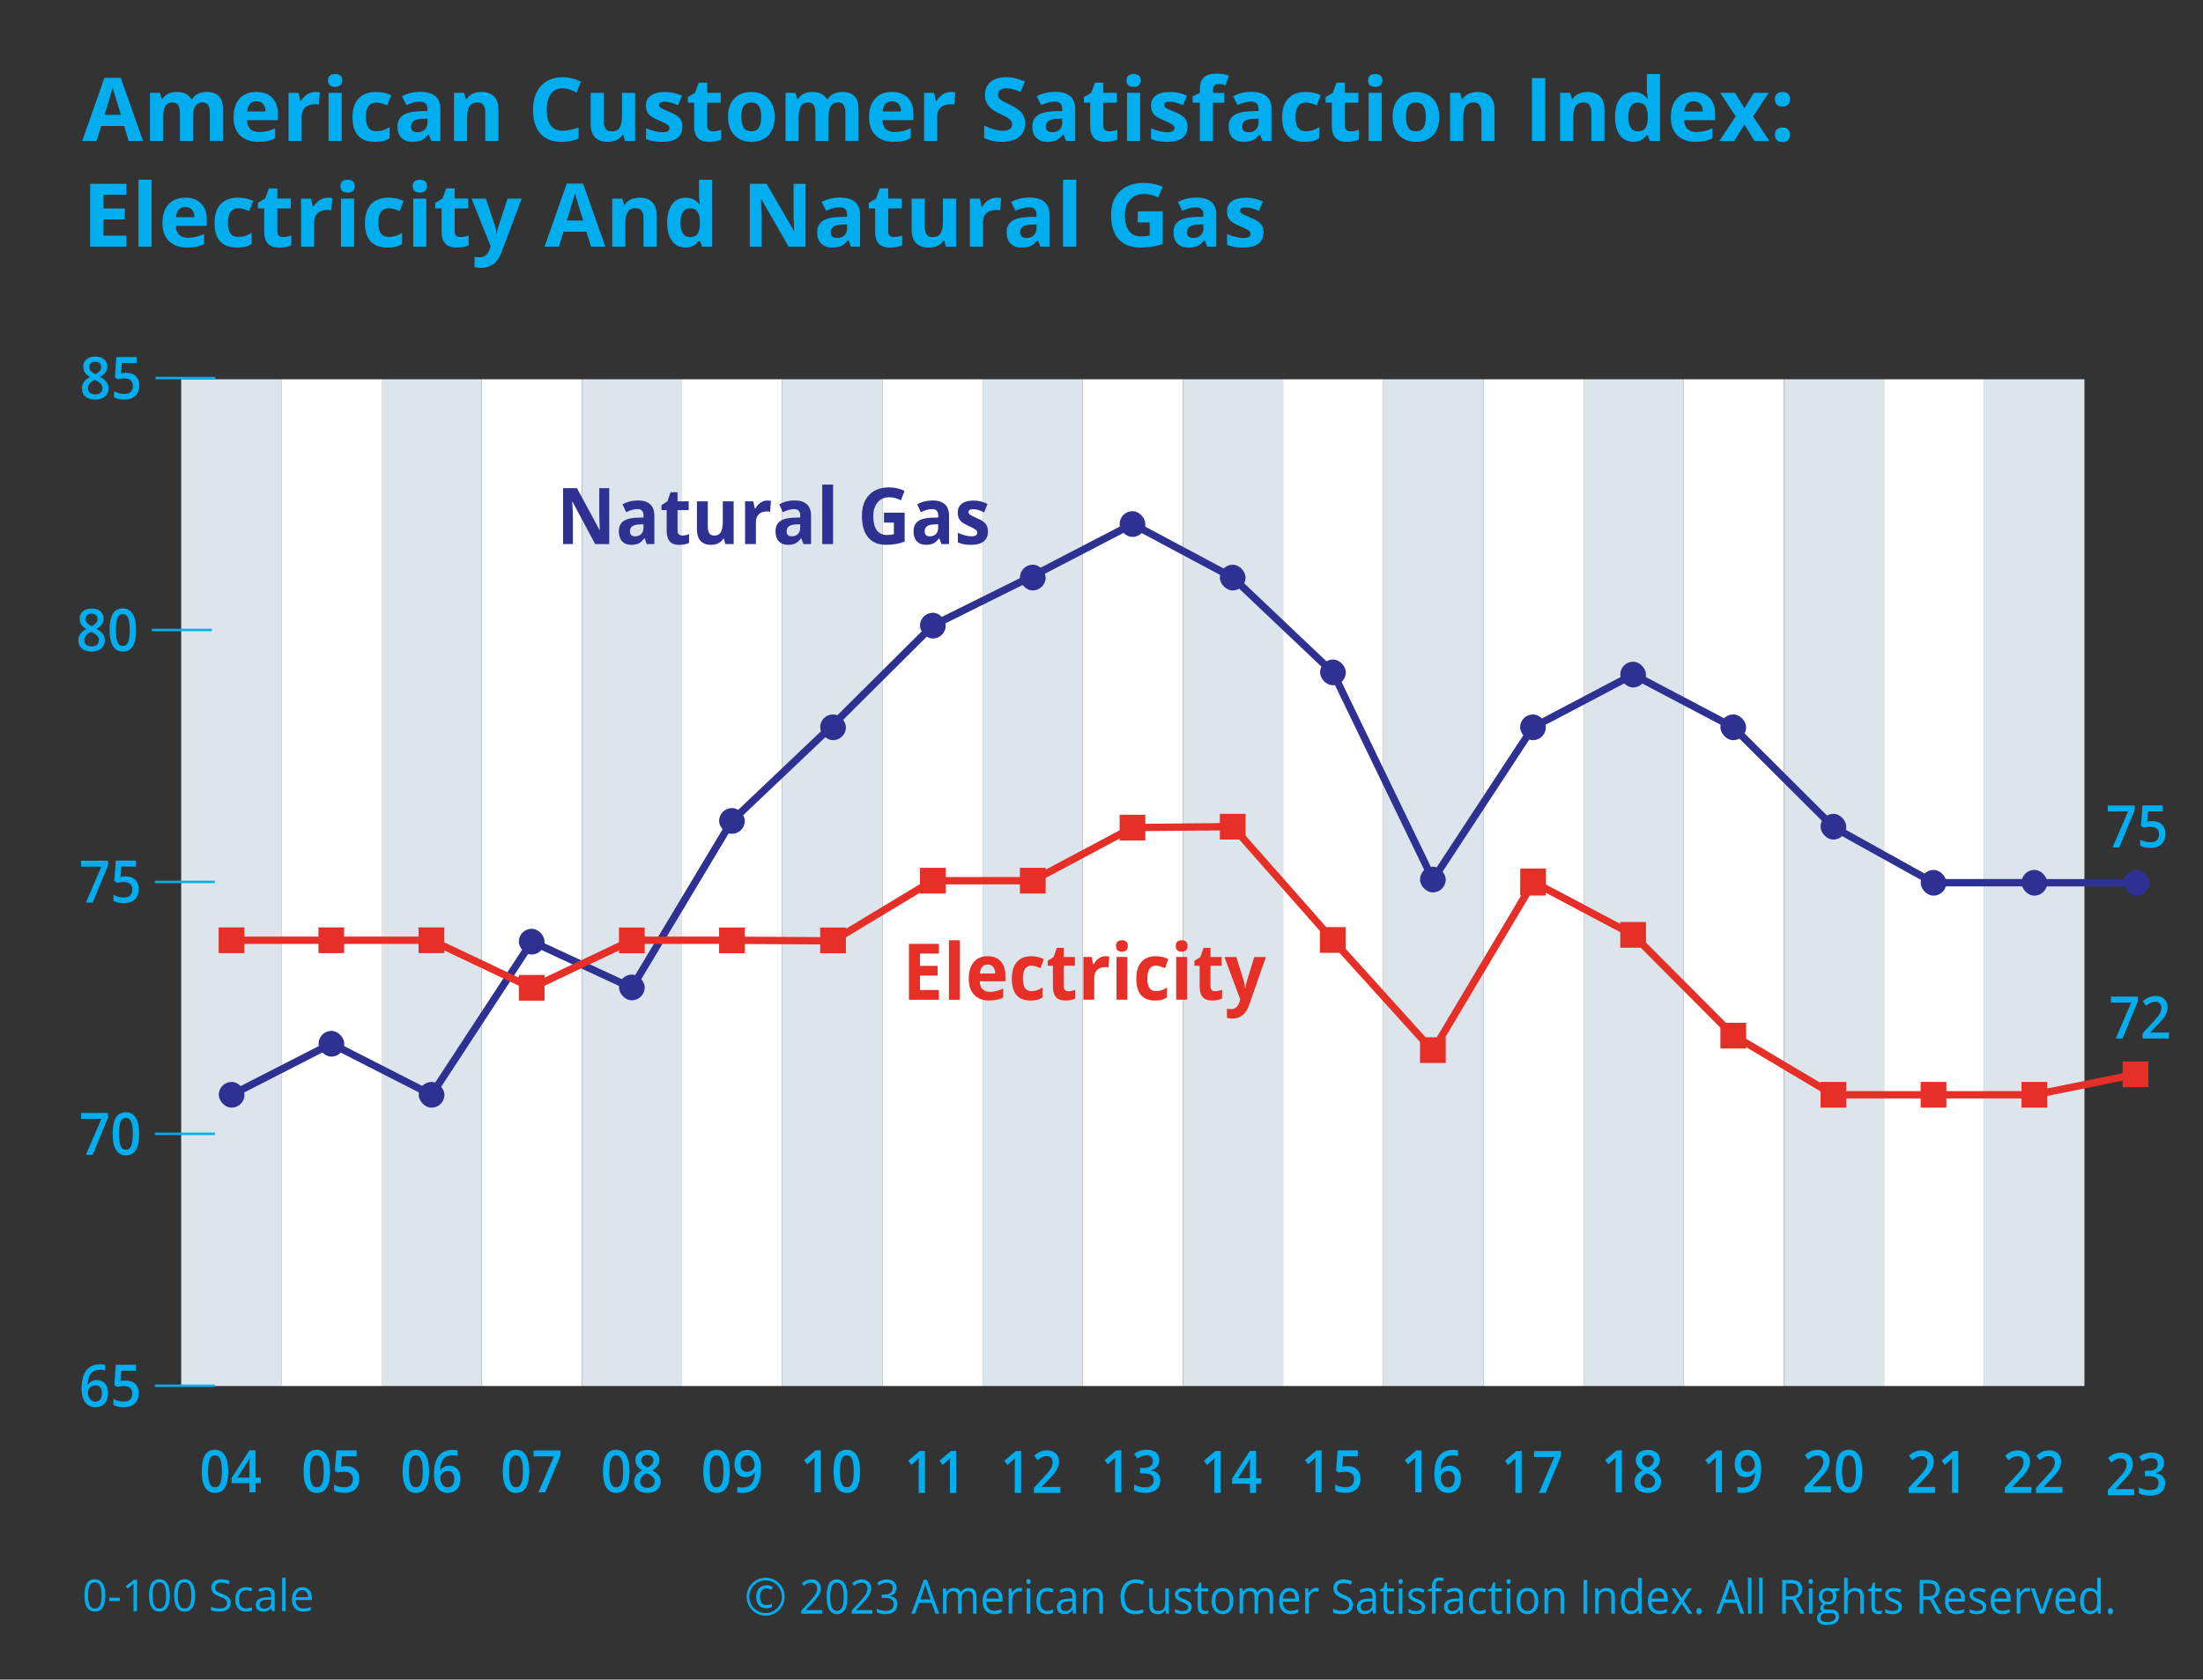<?xml version="1.0" encoding="UTF-8"?>
<svg id="Layer_7" data-name="Layer 7" xmlns="http://www.w3.org/2000/svg" viewBox="0 0 899.94 686.31">
  <rect x="0" y="0" width="899.94" height="686.31" fill="#333333" stroke="none"/>
  <defs>
    <style>
      .cls-1 {
        fill: #00aeef;
      }

      .cls-2 {
        fill: #e63027;
      }

      .cls-3 {
        fill: #fff;
      }

      .cls-4 {
        fill: #dbe5eb;
      }

      .cls-5 {
        fill: #2e3191;
      }
    </style>
  </defs>
  <rect class="cls-4" x="155.86" y="154.98" width="40.92" height="411.37"/>
  <rect class="cls-3" x="196.78" y="154.98" width="40.92" height="411.37"/>
  <rect class="cls-4" x="237.7" y="154.98" width="40.92" height="411.37"/>
  <rect class="cls-3" x="278.62" y="154.98" width="40.92" height="411.37"/>
  <rect class="cls-4" x="319.55" y="154.98" width="40.92" height="411.37"/>
  <rect class="cls-3" x="360.47" y="154.98" width="40.92" height="411.37"/>
  <rect class="cls-4" x="401.39" y="154.98" width="40.92" height="411.37"/>
  <rect class="cls-4" x="483.23" y="154.98" width="40.92" height="411.37"/>
  <rect class="cls-3" x="524.15" y="154.98" width="40.92" height="411.37"/>
  <rect class="cls-4" x="565.07" y="154.98" width="40.92" height="411.37"/>
  <rect class="cls-3" x="605.99" y="154.98" width="40.92" height="411.37"/>
  <rect class="cls-4" x="646.91" y="154.98" width="40.92" height="411.37"/>
  <rect class="cls-3" x="687.83" y="154.98" width="40.92" height="411.37"/>
  <rect class="cls-4" x="728.75" y="154.98" width="40.92" height="411.37"/>
  <rect class="cls-3" x="769.67" y="154.98" width="40.92" height="411.37"/>
  <rect class="cls-4" x="810.59" y="154.98" width="40.92" height="411.37"/>
  <rect class="cls-4" x="74.02" y="154.98" width="40.92" height="411.37"/>
  <rect class="cls-3" x="114.94" y="154.98" width="40.92" height="411.37"/>
  <rect class="cls-3" x="442.31" y="154.98" width="40.92" height="411.37"/>
  <g>
    <path class="cls-1" d="m863.02,346.24l6.3-14.68h-8.29v-2.43h11.03v1.92l-6.27,15.19h-2.77Z"/>
    <path class="cls-1" d="m879.37,335.54c1.61,0,2.88.46,3.82,1.37.94.91,1.41,2.16,1.41,3.74,0,1.83-.53,3.26-1.6,4.28-1.07,1.03-2.58,1.54-4.54,1.54-1.78,0-3.18-.31-4.2-.93v-2.5c.59.36,1.26.64,2.03.83s1.47.29,2.13.29c1.16,0,2.04-.28,2.64-.83s.91-1.37.91-2.44c0-2.05-1.21-3.07-3.64-3.07-.34,0-.76.04-1.26.11-.5.07-.94.16-1.32.25l-1.14-.73.61-8.37h8.29v2.45h-6.03l-.36,4.24c.25-.05.57-.1.93-.16s.82-.09,1.35-.09Z"/>
  </g>
  <g>
    <path class="cls-1" d="m38.91,145.69c1.51,0,2.71.37,3.59,1.12s1.32,1.74,1.32,2.99c0,1.76-.98,3.16-2.95,4.2,1.25.67,2.14,1.38,2.67,2.12s.79,1.57.79,2.48c0,1.41-.48,2.55-1.45,3.4s-2.28,1.28-3.93,1.28-3.07-.4-4.02-1.2c-.95-.8-1.43-1.93-1.43-3.39,0-.95.25-1.81.75-2.57s1.31-1.44,2.45-2.03c-.97-.62-1.67-1.29-2.08-1.98s-.62-1.48-.62-2.34c0-1.24.46-2.23,1.36-2.97.91-.74,2.09-1.11,3.56-1.11Zm-2.96,12.91c0,.81.26,1.44.8,1.89.53.45,1.25.67,2.16.67s1.67-.23,2.19-.7c.52-.46.78-1.1.78-1.89,0-.63-.24-1.21-.72-1.73-.48-.52-1.21-1.01-2.18-1.45l-.32-.15c-.96.45-1.65.95-2.07,1.49s-.63,1.17-.63,1.87Zm2.93-10.79c-.73,0-1.31.19-1.76.58s-.67.91-.67,1.58c0,.41.08.77.24,1.09s.39.61.7.87.82.58,1.55.94c.87-.41,1.49-.85,1.85-1.31.36-.46.54-.99.54-1.6,0-.66-.22-1.19-.67-1.58s-1.04-.58-1.78-.58Z"/>
    <path class="cls-1" d="m51.68,152.34c1.61,0,2.88.46,3.82,1.37.94.91,1.41,2.16,1.41,3.74,0,1.83-.53,3.26-1.6,4.28-1.07,1.03-2.58,1.54-4.54,1.54-1.78,0-3.18-.31-4.2-.93v-2.5c.59.36,1.26.64,2.03.83s1.47.29,2.13.29c1.16,0,2.04-.28,2.64-.83s.91-1.37.91-2.44c0-2.05-1.21-3.07-3.64-3.07-.34,0-.76.04-1.26.11-.5.07-.94.16-1.32.25l-1.14-.73.61-8.37h8.29v2.45h-6.03l-.36,4.24c.25-.05.57-.1.93-.16s.82-.09,1.35-.09Z"/>
  </g>
  <rect class="cls-1" x="63.51" y="153.98" width="24.47" height="1"/>
  <g>
    <path class="cls-1" d="m37.42,248.65c1.51,0,2.71.37,3.59,1.12s1.32,1.74,1.32,2.99c0,1.76-.98,3.16-2.95,4.2,1.25.67,2.14,1.38,2.67,2.12s.79,1.57.79,2.48c0,1.41-.48,2.55-1.45,3.4s-2.28,1.28-3.93,1.28-3.07-.4-4.02-1.2c-.95-.8-1.43-1.93-1.43-3.39,0-.95.25-1.81.75-2.57s1.31-1.44,2.45-2.03c-.97-.62-1.67-1.29-2.08-1.98s-.62-1.48-.62-2.34c0-1.24.46-2.23,1.36-2.97.91-.74,2.09-1.11,3.56-1.11Zm-2.96,12.91c0,.81.26,1.44.8,1.89.53.45,1.25.67,2.16.67s1.67-.23,2.19-.7c.52-.46.78-1.1.78-1.89,0-.63-.24-1.21-.72-1.73-.48-.52-1.21-1.01-2.18-1.45l-.32-.15c-.96.45-1.65.95-2.07,1.49s-.63,1.17-.63,1.87Zm2.93-10.79c-.73,0-1.31.19-1.76.58s-.67.91-.67,1.58c0,.41.08.77.24,1.09s.39.61.7.87.82.58,1.55.94c.87-.41,1.49-.85,1.85-1.31.36-.46.54-.99.54-1.6,0-.66-.22-1.19-.67-1.58s-1.04-.58-1.78-.58Z"/>
    <path class="cls-1" d="m55.59,257.44c0,2.98-.45,5.19-1.34,6.63-.89,1.45-2.25,2.17-4.08,2.17s-3.12-.75-4.04-2.24-1.37-3.68-1.37-6.56.45-5.25,1.34-6.69,2.25-2.15,4.07-2.15,3.13.75,4.05,2.25c.92,1.5,1.38,3.7,1.38,6.59Zm-8.23,0c0,2.34.22,4,.67,5s1.16,1.5,2.14,1.5,1.7-.51,2.15-1.52c.45-1.02.68-2.68.68-4.98s-.23-3.96-.68-4.99c-.46-1.03-1.17-1.54-2.15-1.54s-1.7.5-2.14,1.51-.67,2.68-.67,5.02Z"/>
  </g>
  <rect class="cls-1" x="62.02" y="256.92" width="24.47" height="1"/>
  <g>
    <g>
      <path class="cls-1" d="m35.1,471.88l6.3-14.68h-8.29v-2.43h11.03v1.92l-6.27,15.19h-2.77Z"/>
      <path class="cls-1" d="m56.85,463.32c0,2.98-.45,5.19-1.34,6.63-.89,1.45-2.25,2.17-4.08,2.17s-3.12-.75-4.04-2.24-1.37-3.68-1.37-6.56.45-5.25,1.34-6.69,2.25-2.15,4.07-2.15,3.13.75,4.05,2.25c.92,1.5,1.38,3.7,1.38,6.59Zm-8.23,0c0,2.34.22,4,.67,5s1.16,1.5,2.14,1.5,1.7-.51,2.15-1.52c.45-1.02.68-2.68.68-4.98s-.23-3.96-.68-4.99c-.46-1.03-1.17-1.54-2.15-1.54s-1.7.5-2.14,1.51-.67,2.68-.67,5.02Z"/>
    </g>
    <rect class="cls-1" x="63.28" y="462.8" width="24.47" height="1"/>
  </g>
  <g>
    <g>
      <path class="cls-1" d="m33.33,567.5c0-6.7,2.54-10.05,7.62-10.05.8,0,1.48.07,2.03.2v2.3c-.55-.17-1.19-.26-1.92-.26-1.71,0-2.99.49-3.85,1.48-.86.98-1.32,2.56-1.4,4.73h.13c.34-.63.82-1.12,1.44-1.47s1.35-.52,2.18-.52c1.45,0,2.57.48,3.38,1.43s1.21,2.25,1.21,3.88c0,1.8-.47,3.22-1.4,4.26-.93,1.04-2.21,1.56-3.82,1.56-1.14,0-2.13-.29-2.98-.88-.84-.59-1.49-1.45-1.95-2.58-.46-1.13-.68-2.49-.68-4.07Zm5.56,5.26c.88,0,1.56-.3,2.03-.91.48-.61.71-1.48.71-2.61,0-.98-.22-1.76-.67-2.32s-1.12-.84-2.01-.84c-.55,0-1.06.13-1.53.38-.47.25-.83.6-1.1,1.04-.27.44-.4.89-.4,1.35,0,1.1.28,2.03.83,2.78.56.75,1.27,1.13,2.13,1.13Z"/>
      <path class="cls-1" d="m51.45,564.1c1.61,0,2.88.46,3.82,1.37.94.91,1.41,2.16,1.41,3.74,0,1.83-.53,3.26-1.6,4.28-1.07,1.03-2.58,1.54-4.54,1.54-1.78,0-3.18-.31-4.2-.93v-2.5c.59.36,1.26.64,2.03.83s1.47.29,2.13.29c1.16,0,2.04-.28,2.64-.83s.91-1.37.91-2.44c0-2.05-1.21-3.07-3.64-3.07-.34,0-.76.04-1.26.11-.5.07-.94.16-1.32.25l-1.14-.73.61-8.37h8.29v2.45h-6.03l-.36,4.24c.25-.05.57-.1.93-.16s.82-.09,1.35-.09Z"/>
    </g>
    <rect class="cls-1" x="63.28" y="565.74" width="24.47" height="1"/>
  </g>
  <g>
    <path class="cls-5" d="m248.87,222.32h-5.73l-9.25-17.28h-.13c.18,3.05.28,5.23.28,6.53v10.75h-4.03v-22.84h5.69l9.23,17.11h.1c-.15-2.97-.22-5.07-.22-6.3v-10.81h4.06v22.84Z"/>
    <path class="cls-5" d="m264.2,222.32l-.86-2.38h-.12c-.75,1.01-1.51,1.71-2.3,2.1s-1.82.59-3.09.59c-1.56,0-2.79-.48-3.69-1.44-.9-.96-1.34-2.32-1.34-4.09s.6-3.22,1.81-4.1c1.21-.88,3.03-1.37,5.46-1.46l2.82-.09v-.77c0-1.77-.84-2.66-2.53-2.66-1.3,0-2.83.42-4.58,1.27l-1.47-3.22c1.87-1.05,3.95-1.58,6.22-1.58s3.85.51,5.02,1.53c1.16,1.02,1.75,2.57,1.75,4.66v11.64h-3.1Zm-1.31-8.09l-1.72.06c-1.29.04-2.25.29-2.88.75-.63.46-.95,1.16-.95,2.09,0,1.34.72,2.02,2.15,2.02,1.03,0,1.85-.32,2.46-.95.62-.63.92-1.48.92-2.53v-1.44Z"/>
    <path class="cls-5" d="m278.71,218.84c.78,0,1.71-.18,2.79-.55v3.55c-1.11.53-2.46.8-4.07.8-1.77,0-3.07-.48-3.88-1.45-.81-.96-1.21-2.41-1.21-4.34v-8.42h-2.12v-2.02l2.44-1.59,1.28-3.69h2.84v3.72h4.55v3.58h-4.55v8.42c0,.68.18,1.18.53,1.5.35.32.82.48,1.4.48Z"/>
    <path class="cls-5" d="m296.3,222.32l-.6-2.23h-.23c-.47.81-1.15,1.44-2.02,1.88-.87.44-1.87.66-2.98.66-1.91,0-3.35-.55-4.32-1.65-.97-1.1-1.45-2.68-1.45-4.74v-11.39h4.44v10.2c0,1.26.21,2.21.62,2.84.42.63,1.08.95,1.99.95,1.24,0,2.14-.45,2.69-1.34s.83-2.37.83-4.43v-8.22h4.43v17.47h-3.4Z"/>
    <path class="cls-5" d="m313.43,204.53c.6,0,1.1.05,1.5.14l-.33,4.47c-.36-.1-.8-.16-1.31-.16-1.42,0-2.52.39-3.31,1.17s-1.19,1.88-1.19,3.28v8.89h-4.43v-17.47h3.36l.65,2.94h.22c.5-.98,1.18-1.77,2.04-2.37.86-.6,1.79-.9,2.8-.9Z"/>
    <path class="cls-5" d="m328.21,222.32l-.86-2.38h-.12c-.75,1.01-1.51,1.71-2.3,2.1s-1.82.59-3.09.59c-1.56,0-2.79-.48-3.69-1.44-.9-.96-1.34-2.32-1.34-4.09s.6-3.22,1.81-4.1c1.21-.88,3.03-1.37,5.46-1.46l2.82-.09v-.77c0-1.77-.84-2.66-2.53-2.66-1.3,0-2.83.42-4.58,1.27l-1.47-3.22c1.87-1.05,3.95-1.58,6.22-1.58s3.85.51,5.02,1.53c1.16,1.02,1.75,2.57,1.75,4.66v11.64h-3.1Zm-1.31-8.09l-1.72.06c-1.29.04-2.25.29-2.88.75-.63.46-.95,1.16-.95,2.09,0,1.34.72,2.02,2.15,2.02,1.03,0,1.85-.32,2.46-.95.62-.63.92-1.48.92-2.53v-1.44Z"/>
    <path class="cls-5" d="m340.31,222.32h-4.43v-24.31h4.43v24.31Z"/>
    <path class="cls-5" d="m361.12,209.49h8.43v11.84c-1.37.48-2.65.82-3.86,1.01s-2.44.29-3.7.29c-3.21,0-5.66-1.01-7.35-3.04-1.69-2.03-2.54-4.93-2.54-8.73s.98-6.56,2.94-8.62c1.96-2.06,4.69-3.09,8.17-3.09,2.18,0,4.28.47,6.31,1.41l-1.5,3.88c-1.55-.83-3.17-1.25-4.84-1.25-1.95,0-3.51.7-4.68,2.11s-1.76,3.3-1.76,5.67.47,4.37,1.42,5.68c.95,1.31,2.32,1.96,4.12,1.96.94,0,1.9-.1,2.87-.31v-4.77h-4.03v-4.03Z"/>
    <path class="cls-5" d="m384.59,222.32l-.86-2.38h-.12c-.75,1.01-1.51,1.71-2.3,2.1s-1.82.59-3.09.59c-1.56,0-2.79-.48-3.69-1.44-.9-.96-1.34-2.32-1.34-4.09s.6-3.22,1.81-4.1c1.21-.88,3.03-1.37,5.46-1.46l2.82-.09v-.77c0-1.77-.84-2.66-2.53-2.66-1.3,0-2.83.42-4.58,1.27l-1.47-3.22c1.87-1.05,3.95-1.58,6.22-1.58s3.85.51,5.02,1.53c1.16,1.02,1.75,2.57,1.75,4.66v11.64h-3.1Zm-1.31-8.09l-1.72.06c-1.29.04-2.25.29-2.88.75-.63.46-.95,1.16-.95,2.09,0,1.34.72,2.02,2.15,2.02,1.03,0,1.85-.32,2.46-.95.62-.63.92-1.48.92-2.53v-1.44Z"/>
    <path class="cls-5" d="m403.59,217.14c0,1.79-.58,3.16-1.74,4.09-1.16.94-2.89,1.41-5.2,1.41-1.18,0-2.19-.09-3.02-.26s-1.61-.42-2.34-.76v-3.94c.82.42,1.75.77,2.78,1.05,1.03.28,1.94.42,2.73.42,1.61,0,2.41-.5,2.41-1.5,0-.38-.11-.68-.32-.91-.21-.23-.58-.5-1.11-.8s-1.22-.64-2.09-1.04c-1.25-.56-2.17-1.08-2.76-1.56-.59-.48-1.01-1.03-1.28-1.65-.27-.62-.4-1.38-.4-2.29,0-1.55.56-2.75,1.68-3.6,1.12-.85,2.71-1.27,4.76-1.27s3.86.46,5.71,1.38l-1.34,3.44c-.81-.38-1.58-.68-2.28-.92-.71-.24-1.43-.36-2.17-.36-1.31,0-1.96.38-1.96,1.14,0,.43.21.8.63,1.11.42.31,1.34.78,2.77,1.39,1.27.55,2.2,1.07,2.79,1.55.59.48,1.03,1.03,1.31,1.66s.42,1.37.42,2.23Z"/>
  </g>
  <g>
    <path class="cls-2" d="m383.55,408.52h-12.24v-22.84h12.24v3.97h-7.74v5.02h7.2v3.97h-7.2v5.89h7.74v4Z"/>
    <path class="cls-2" d="m392.07,408.52h-4.43v-24.31h4.43v24.31Z"/>
    <path class="cls-2" d="m404.09,408.83c-2.62,0-4.66-.78-6.14-2.33-1.47-1.55-2.21-3.75-2.21-6.59s.68-5.19,2.04-6.79c1.36-1.6,3.25-2.4,5.65-2.4s4.09.7,5.37,2.11c1.28,1.41,1.92,3.35,1.92,5.83v2.31h-10.48c.05,1.35.42,2.41,1.12,3.17.7.76,1.68,1.14,2.94,1.14.98,0,1.9-.11,2.78-.33.87-.22,1.78-.57,2.73-1.05v3.69c-.78.42-1.6.73-2.49.93s-1.96.3-3.23.3Zm-.62-14.72c-.94,0-1.68.32-2.21.96-.53.64-.84,1.55-.92,2.73h6.22c-.02-1.18-.31-2.09-.86-2.73s-1.3-.96-2.24-.96Z"/>
    <path class="cls-2" d="m420.93,408.83c-5.06,0-7.59-2.98-7.59-8.95,0-2.97.69-5.24,2.06-6.8,1.38-1.57,3.35-2.35,5.92-2.35,1.88,0,3.57.4,5.06,1.19l-1.31,3.69c-.7-.3-1.35-.55-1.95-.74-.6-.19-1.2-.29-1.8-.29-2.31,0-3.46,1.76-3.46,5.28s1.15,5.12,3.46,5.12c.85,0,1.64-.12,2.37-.37.73-.24,1.45-.63,2.18-1.15v4.08c-.72.49-1.44.83-2.17,1.02-.73.19-1.66.28-2.77.28Z"/>
    <path class="cls-2" d="m436.48,405.03c.78,0,1.71-.18,2.79-.55v3.55c-1.11.53-2.46.8-4.07.8-1.77,0-3.07-.48-3.88-1.45-.81-.96-1.21-2.41-1.21-4.34v-8.42h-2.12v-2.02l2.44-1.59,1.28-3.69h2.84v3.72h4.55v3.58h-4.55v8.42c0,.68.18,1.18.53,1.5.35.32.82.48,1.4.48Z"/>
    <path class="cls-2" d="m451.64,390.72c.6,0,1.1.05,1.5.14l-.33,4.47c-.36-.1-.8-.16-1.31-.16-1.42,0-2.52.39-3.31,1.17s-1.19,1.88-1.19,3.28v8.89h-4.43v-17.47h3.36l.65,2.94h.22c.5-.98,1.18-1.77,2.04-2.37.86-.6,1.79-.9,2.8-.9Z"/>
    <path class="cls-2" d="m455.9,386.53c0-1.55.8-2.33,2.41-2.33s2.41.78,2.41,2.33c0,.74-.2,1.32-.6,1.73-.4.41-1.01.62-1.81.62-1.61,0-2.41-.78-2.41-2.34Zm4.62,21.98h-4.43v-17.47h4.43v17.47Z"/>
    <path class="cls-2" d="m471.78,408.83c-5.06,0-7.59-2.98-7.59-8.95,0-2.97.69-5.24,2.06-6.8,1.38-1.57,3.35-2.35,5.92-2.35,1.88,0,3.57.4,5.06,1.19l-1.31,3.69c-.7-.3-1.35-.55-1.95-.74-.6-.19-1.2-.29-1.8-.29-2.31,0-3.46,1.76-3.46,5.28s1.15,5.12,3.46,5.12c.85,0,1.64-.12,2.37-.37.73-.24,1.45-.63,2.18-1.15v4.08c-.72.49-1.44.83-2.17,1.02-.73.19-1.66.28-2.77.28Z"/>
    <path class="cls-2" d="m480.3,386.53c0-1.55.8-2.33,2.41-2.33s2.41.78,2.41,2.33c0,.74-.2,1.32-.6,1.73-.4.41-1.01.62-1.81.62-1.61,0-2.41-.78-2.41-2.34Zm4.62,21.98h-4.43v-17.47h4.43v17.47Z"/>
    <path class="cls-2" d="m496.43,405.03c.78,0,1.71-.18,2.79-.55v3.55c-1.11.53-2.46.8-4.07.8-1.77,0-3.07-.48-3.88-1.45-.81-.96-1.21-2.41-1.21-4.34v-8.42h-2.12v-2.02l2.44-1.59,1.28-3.69h2.84v3.72h4.55v3.58h-4.55v8.42c0,.68.18,1.18.53,1.5.35.32.82.48,1.4.48Z"/>
    <path class="cls-2" d="m500.18,391.05h4.86l3.07,9.83c.26.85.44,1.87.54,3.03h.09c.11-1.07.31-2.08.62-3.03l3.01-9.83h4.76l-6.88,19.7c-.63,1.82-1.53,3.19-2.7,4.09s-2.53,1.36-4.09,1.36c-.77,0-1.52-.09-2.25-.27v-3.78c.53.13,1.12.2,1.75.2.79,0,1.47-.26,2.06-.77.59-.52,1.04-1.29,1.37-2.34l.26-.86-6.46-17.34Z"/>
  </g>
  <rect class="cls-1" x="63.28" y="359.86" width="24.47" height="1"/>
  <g>
    <path class="cls-1" d="m35.1,368.81l6.3-14.68h-8.29v-2.43h11.03v1.92l-6.27,15.19h-2.77Z"/>
    <path class="cls-1" d="m51.45,358.11c1.61,0,2.88.46,3.82,1.37.94.91,1.41,2.16,1.41,3.74,0,1.83-.53,3.26-1.6,4.28-1.07,1.03-2.58,1.54-4.54,1.54-1.78,0-3.18-.31-4.2-.93v-2.5c.59.36,1.26.64,2.03.83s1.47.29,2.13.29c1.16,0,2.04-.28,2.64-.83s.91-1.37.91-2.44c0-2.05-1.21-3.07-3.64-3.07-.34,0-.76.04-1.26.11-.5.07-.94.16-1.32.25l-1.14-.73.61-8.37h8.29v2.45h-6.03l-.36,4.24c.25-.05.57-.1.93-.16s.82-.09,1.35-.09Z"/>
  </g>
  <g>
    <path class="cls-1" d="m175.3,601.23c0,2.98-.45,5.19-1.34,6.63-.89,1.45-2.25,2.17-4.09,2.17s-3.12-.75-4.04-2.24-1.37-3.68-1.37-6.56.45-5.25,1.34-6.69,2.25-2.15,4.07-2.15,3.13.75,4.05,2.25,1.38,3.7,1.38,6.59Zm-8.23,0c0,2.34.22,4,.67,5s1.16,1.5,2.14,1.5,1.7-.51,2.15-1.52.68-2.68.68-4.98-.23-3.96-.68-4.99-1.17-1.54-2.15-1.54-1.7.5-2.14,1.51-.67,2.68-.67,5.02Z"/>
    <path class="cls-1" d="m177.28,602.49c0-6.7,2.54-10.05,7.62-10.05.8,0,1.48.07,2.03.2v2.3c-.55-.17-1.19-.26-1.92-.26-1.71,0-2.99.49-3.85,1.48-.86.98-1.32,2.56-1.4,4.73h.13c.34-.63.82-1.12,1.44-1.47.62-.35,1.35-.52,2.18-.52,1.45,0,2.57.48,3.38,1.43s1.21,2.25,1.21,3.88c0,1.8-.47,3.22-1.4,4.26s-2.21,1.56-3.82,1.56c-1.14,0-2.13-.29-2.98-.88-.84-.59-1.49-1.45-1.95-2.58-.46-1.13-.68-2.49-.68-4.07Zm5.56,5.26c.88,0,1.56-.3,2.04-.91s.71-1.48.71-2.61c0-.98-.22-1.76-.67-2.32s-1.12-.84-2.01-.84c-.55,0-1.06.13-1.53.38s-.83.6-1.1,1.04-.4.89-.4,1.35c0,1.1.28,2.03.83,2.78s1.27,1.13,2.13,1.13Z"/>
  </g>
  <g>
    <path class="cls-1" d="m216.21,601.23c0,2.98-.45,5.19-1.34,6.63-.89,1.45-2.25,2.17-4.08,2.17s-3.12-.75-4.04-2.24-1.37-3.68-1.37-6.56.45-5.25,1.34-6.69,2.25-2.15,4.07-2.15,3.13.75,4.05,2.25c.92,1.5,1.38,3.7,1.38,6.59Zm-8.23,0c0,2.34.22,4,.67,5s1.16,1.5,2.14,1.5,1.7-.51,2.15-1.52c.45-1.02.68-2.68.68-4.98s-.23-3.96-.68-4.99c-.46-1.03-1.17-1.54-2.15-1.54s-1.7.5-2.14,1.51-.67,2.68-.67,5.02Z"/>
    <path class="cls-1" d="m219.96,609.79l6.3-14.68h-8.29v-2.43h11.03v1.92l-6.27,15.19h-2.77Z"/>
  </g>
  <g>
    <path class="cls-1" d="m257.14,601.23c0,2.98-.45,5.19-1.34,6.63-.89,1.45-2.25,2.17-4.08,2.17s-3.12-.75-4.04-2.24-1.37-3.68-1.37-6.56.45-5.25,1.34-6.69,2.25-2.15,4.07-2.15,3.13.75,4.05,2.25c.92,1.5,1.38,3.7,1.38,6.59Zm-8.23,0c0,2.34.22,4,.67,5s1.16,1.5,2.14,1.5,1.7-.51,2.15-1.52c.45-1.02.68-2.68.68-4.98s-.23-3.96-.68-4.99c-.46-1.03-1.17-1.54-2.15-1.54s-1.7.5-2.14,1.51-.67,2.68-.67,5.02Z"/>
    <path class="cls-1" d="m264.47,592.44c1.51,0,2.71.37,3.59,1.12s1.32,1.74,1.32,2.99c0,1.76-.98,3.16-2.95,4.2,1.25.67,2.14,1.38,2.67,2.12s.79,1.57.79,2.48c0,1.41-.48,2.55-1.45,3.4s-2.28,1.28-3.93,1.28-3.07-.4-4.02-1.2c-.95-.8-1.43-1.93-1.43-3.39,0-.95.25-1.81.75-2.57s1.31-1.44,2.45-2.03c-.97-.62-1.67-1.29-2.08-1.98s-.62-1.48-.62-2.34c0-1.24.46-2.23,1.36-2.97.91-.74,2.09-1.11,3.56-1.11Zm-2.96,12.91c0,.81.26,1.44.8,1.89.53.45,1.25.67,2.16.67s1.67-.23,2.19-.7c.52-.46.78-1.1.78-1.89,0-.63-.24-1.21-.72-1.73-.48-.52-1.21-1.01-2.18-1.45l-.32-.15c-.96.45-1.65.95-2.07,1.49s-.63,1.17-.63,1.87Zm2.93-10.79c-.73,0-1.31.19-1.76.58s-.67.91-.67,1.58c0,.41.08.77.24,1.09s.39.61.7.87.82.58,1.55.94c.87-.41,1.49-.85,1.85-1.31.36-.46.54-.99.54-1.6,0-.66-.22-1.19-.67-1.58s-1.04-.58-1.78-.58Z"/>
  </g>
  <g>
    <path class="cls-1" d="m298.13,601.23c0,2.98-.45,5.19-1.34,6.63-.89,1.45-2.25,2.17-4.08,2.17s-3.12-.75-4.04-2.24-1.37-3.68-1.37-6.56.45-5.25,1.34-6.69,2.25-2.15,4.07-2.15,3.13.75,4.05,2.25c.92,1.5,1.38,3.7,1.38,6.59Zm-8.23,0c0,2.34.22,4,.67,5s1.16,1.5,2.14,1.5,1.7-.51,2.15-1.52c.45-1.02.68-2.68.68-4.98s-.23-3.96-.68-4.99c-.46-1.03-1.17-1.54-2.15-1.54s-1.7.5-2.14,1.51-.67,2.68-.67,5.02Z"/>
    <path class="cls-1" d="m310.85,599.97c0,3.38-.63,5.89-1.9,7.56-1.26,1.66-3.17,2.5-5.71,2.5-.97,0-1.66-.06-2.08-.19v-2.31c.65.2,1.3.29,1.95.29,1.73,0,3.02-.5,3.87-1.5s1.32-2.57,1.4-4.71h-.13c-.43.7-.95,1.21-1.55,1.52-.61.31-1.32.47-2.13.47-1.41,0-2.52-.47-3.33-1.42-.81-.95-1.21-2.24-1.21-3.89,0-1.79.47-3.21,1.4-4.27.93-1.06,2.21-1.59,3.82-1.59,1.13,0,2.12.3,2.97.89.84.59,1.49,1.46,1.95,2.58s.69,2.48.69,4.06Zm-5.56-5.25c-.89,0-1.57.31-2.04.93s-.71,1.49-.71,2.62c0,.98.22,1.74.66,2.3.44.56,1.11.84,2,.84s1.59-.28,2.18-.83.88-1.2.88-1.95c0-.7-.12-1.35-.38-1.95s-.6-1.08-1.05-1.44c-.45-.35-.97-.53-1.55-.53Z"/>
  </g>
  <g>
    <path class="cls-1" d="m335.3,609.79h-2.56v-11.06c0-1.32.03-2.37.09-3.14-.17.19-.37.39-.62.62s-1.06.95-2.45,2.16l-1.29-1.75,4.69-3.96h2.14v17.13Z"/>
    <path class="cls-1" d="m351.34,601.23c0,2.98-.45,5.19-1.34,6.63-.89,1.45-2.25,2.17-4.09,2.17s-3.12-.75-4.04-2.24-1.37-3.68-1.37-6.56.45-5.25,1.34-6.69,2.25-2.15,4.07-2.15,3.13.75,4.05,2.25,1.38,3.7,1.38,6.59Zm-8.23,0c0,2.34.22,4,.67,5s1.16,1.5,2.14,1.5,1.7-.51,2.15-1.52.68-2.68.68-4.98-.23-3.96-.68-4.99-1.17-1.54-2.15-1.54-1.7.5-2.14,1.51-.67,2.68-.67,5.02Z"/>
  </g>
  <g>
    <path class="cls-1" d="m377.85,610.03h-2.56v-11.06c0-1.32.03-2.37.09-3.14-.17.19-.37.39-.62.62s-1.06.95-2.45,2.16l-1.29-1.75,4.69-3.96h2.14v17.13Z"/>
    <path class="cls-1" d="m390.6,610.03h-2.56v-11.06c0-1.32.03-2.37.09-3.14-.17.19-.37.39-.62.62-.24.23-1.06.95-2.45,2.16l-1.29-1.75,4.69-3.96h2.14v17.13Z"/>
  </g>
  <g>
    <path class="cls-1" d="m417.11,610.03h-2.56v-11.06c0-1.32.03-2.37.09-3.14-.17.19-.37.39-.62.62-.24.23-1.06.95-2.45,2.16l-1.29-1.75,4.69-3.96h2.14v17.13Z"/>
    <path class="cls-1" d="m433.15,610.03h-10.81v-2.09l4.11-4.44c1.21-1.34,2.02-2.28,2.42-2.84s.69-1.08.87-1.58.27-1.02.27-1.58c0-.77-.22-1.38-.65-1.83-.43-.45-1.03-.67-1.79-.67-.61,0-1.2.12-1.77.36-.57.24-1.23.68-1.98,1.31l-1.38-1.82c.89-.8,1.75-1.38,2.58-1.71s1.73-.5,2.67-.5c1.48,0,2.67.42,3.57,1.25.89.83,1.34,1.95,1.34,3.36,0,.77-.13,1.51-.39,2.2s-.65,1.41-1.19,2.15c-.53.74-1.42,1.74-2.67,2.99l-2.77,2.88v.12h7.57v2.43Z"/>
  </g>
  <g>
    <path class="cls-1" d="m458.08,609.79h-2.56v-11.06c0-1.32.03-2.37.09-3.14-.17.19-.37.39-.62.62-.24.23-1.06.95-2.45,2.16l-1.29-1.75,4.69-3.96h2.14v17.13Z"/>
    <path class="cls-1" d="m473.52,596.6c0,1.09-.29,1.99-.88,2.71-.59.72-1.42,1.21-2.49,1.46v.09c1.28.17,2.24.6,2.88,1.28.64.68.96,1.59.96,2.72,0,1.65-.54,2.92-1.62,3.81s-2.62,1.34-4.62,1.34c-1.77,0-3.26-.31-4.47-.93v-2.45c.68.36,1.39.64,2.15.83s1.48.29,2.18.29c1.24,0,2.16-.25,2.77-.74s.92-1.25.92-2.29c0-.91-.34-1.59-1.01-2.02s-1.74-.64-3.19-.64h-1.38v-2.24h1.41c2.54,0,3.82-.95,3.82-2.84,0-.73-.22-1.3-.67-1.7s-1.1-.6-1.96-.6c-.6,0-1.19.09-1.74.28-.56.18-1.22.54-1.99,1.07l-1.25-1.92c1.46-1.16,3.16-1.73,5.09-1.73,1.61,0,2.86.37,3.76,1.11.9.74,1.35,1.77,1.35,3.07Z"/>
  </g>
  <g>
    <path class="cls-1" d="m498.64,610.03h-2.56v-11.06c0-1.32.03-2.37.09-3.14-.17.19-.37.39-.62.62-.24.23-1.06.95-2.45,2.16l-1.29-1.75,4.69-3.96h2.14v17.13Z"/>
    <path class="cls-1" d="m515.24,606.29h-2.15v3.74h-2.5v-3.74h-7.29v-2.12l7.29-11.32h2.5v11.16h2.15v2.29Zm-4.65-2.29v-4.3c0-1.53.04-2.79.11-3.76h-.09c-.2.52-.52,1.14-.96,1.88l-3.96,6.19h4.9Z"/>
  </g>
  <g>
    <path class="cls-1" d="m539.91,609.79h-2.56v-11.06c0-1.32.03-2.37.09-3.14-.17.19-.37.39-.62.62-.24.23-1.06.95-2.45,2.16l-1.29-1.75,4.69-3.96h2.14v17.13Z"/>
    <path class="cls-1" d="m550.55,599.09c1.61,0,2.88.46,3.82,1.37.94.91,1.41,2.16,1.41,3.74,0,1.83-.53,3.26-1.6,4.28-1.07,1.03-2.58,1.54-4.54,1.54-1.78,0-3.18-.31-4.2-.93v-2.5c.59.36,1.26.64,2.03.83s1.47.29,2.13.29c1.16,0,2.04-.28,2.64-.83s.91-1.37.91-2.44c0-2.05-1.21-3.07-3.64-3.07-.34,0-.76.04-1.26.11-.5.07-.94.16-1.32.25l-1.14-.73.61-8.37h8.29v2.45h-6.03l-.36,4.24c.25-.05.57-.1.93-.16s.82-.09,1.35-.09Z"/>
  </g>
  <g>
    <path class="cls-1" d="m580.7,609.79h-2.56v-11.06c0-1.32.03-2.37.09-3.14-.17.19-.37.39-.62.62-.24.23-1.06.95-2.45,2.16l-1.29-1.75,4.69-3.96h2.14v17.13Z"/>
    <path class="cls-1" d="m585.96,602.49c0-6.7,2.54-10.05,7.62-10.05.8,0,1.48.07,2.03.2v2.3c-.55-.17-1.19-.26-1.92-.26-1.71,0-2.99.49-3.85,1.48-.86.98-1.32,2.56-1.4,4.73h.13c.34-.63.82-1.12,1.44-1.47s1.35-.52,2.18-.52c1.45,0,2.57.48,3.38,1.43s1.21,2.25,1.21,3.88c0,1.8-.47,3.22-1.4,4.26-.93,1.04-2.21,1.56-3.82,1.56-1.14,0-2.13-.29-2.98-.88-.84-.59-1.49-1.45-1.95-2.58-.46-1.13-.68-2.49-.68-4.07Zm5.56,5.26c.88,0,1.56-.3,2.03-.91.48-.61.71-1.48.71-2.61,0-.98-.22-1.76-.67-2.32s-1.12-.84-2.01-.84c-.55,0-1.06.13-1.53.38-.47.25-.83.6-1.1,1.04-.27.44-.4.89-.4,1.35,0,1.1.28,2.03.83,2.78.56.75,1.27,1.13,2.13,1.13Z"/>
  </g>
  <g>
    <path class="cls-1" d="m621.61,610.03h-2.56v-11.06c0-1.32.03-2.37.09-3.14-.17.19-.37.39-.62.62s-1.06.95-2.45,2.16l-1.29-1.75,4.69-3.96h2.14v17.13Z"/>
    <path class="cls-1" d="m628.65,610.03l6.3-14.68h-8.29v-2.43h11.03v1.92l-6.27,15.19h-2.77Z"/>
  </g>
  <g>
    <path class="cls-1" d="m662.54,609.79h-2.56v-11.06c0-1.32.03-2.37.09-3.14-.17.19-.37.39-.62.62-.24.23-1.06.95-2.45,2.16l-1.29-1.75,4.69-3.96h2.14v17.13Z"/>
    <path class="cls-1" d="m673.15,592.44c1.51,0,2.71.37,3.59,1.12s1.32,1.74,1.32,2.99c0,1.76-.98,3.16-2.95,4.2,1.25.67,2.14,1.38,2.67,2.12s.79,1.57.79,2.48c0,1.41-.48,2.55-1.45,3.4s-2.28,1.28-3.93,1.28-3.07-.4-4.02-1.2c-.95-.8-1.43-1.93-1.43-3.39,0-.95.25-1.81.75-2.57s1.31-1.44,2.45-2.03c-.97-.62-1.67-1.29-2.08-1.98s-.62-1.48-.62-2.34c0-1.24.46-2.23,1.36-2.97.91-.74,2.09-1.11,3.56-1.11Zm-2.96,12.91c0,.81.26,1.44.8,1.89.53.45,1.25.67,2.16.67s1.67-.23,2.19-.7c.52-.46.78-1.1.78-1.89,0-.63-.24-1.21-.72-1.73-.48-.52-1.21-1.01-2.18-1.45l-.32-.15c-.96.45-1.65.95-2.07,1.49s-.63,1.17-.63,1.87Zm2.93-10.79c-.73,0-1.31.19-1.76.58s-.67.91-.67,1.58c0,.41.08.77.24,1.09s.39.61.7.87.82.58,1.55.94c.87-.41,1.49-.85,1.85-1.31.36-.46.54-.99.54-1.6,0-.66-.22-1.19-.67-1.58s-1.04-.58-1.78-.58Z"/>
  </g>
  <g>
    <path class="cls-1" d="m703.45,609.79h-2.56v-11.06c0-1.32.03-2.37.09-3.14-.17.19-.37.39-.62.62-.24.23-1.06.95-2.45,2.16l-1.29-1.75,4.69-3.96h2.14v17.13Z"/>
    <path class="cls-1" d="m719.46,599.97c0,3.38-.63,5.89-1.9,7.56-1.26,1.66-3.17,2.5-5.71,2.5-.97,0-1.66-.06-2.08-.19v-2.31c.65.2,1.3.29,1.95.29,1.73,0,3.02-.5,3.87-1.5s1.32-2.57,1.4-4.71h-.13c-.43.7-.95,1.21-1.55,1.52-.61.31-1.32.47-2.13.47-1.41,0-2.52-.47-3.33-1.42-.81-.95-1.21-2.24-1.21-3.89,0-1.79.47-3.21,1.4-4.27.93-1.06,2.21-1.59,3.82-1.59,1.13,0,2.12.3,2.97.89.84.59,1.49,1.46,1.95,2.58s.69,2.48.69,4.06Zm-5.56-5.25c-.89,0-1.57.31-2.04.93s-.71,1.49-.71,2.62c0,.98.22,1.74.66,2.3.44.56,1.11.84,2,.84s1.59-.28,2.18-.83.88-1.2.88-1.95c0-.7-.12-1.35-.38-1.95s-.6-1.08-1.05-1.44c-.45-.35-.97-.53-1.55-.53Z"/>
  </g>
  <g>
    <path class="cls-1" d="m747.98,609.79h-10.81v-2.09l4.11-4.44c1.21-1.34,2.02-2.28,2.42-2.84s.69-1.08.87-1.58.27-1.02.27-1.58c0-.77-.22-1.38-.65-1.83s-1.03-.67-1.79-.67c-.61,0-1.2.12-1.77.36-.57.24-1.23.68-1.98,1.31l-1.39-1.82c.89-.8,1.75-1.38,2.58-1.71s1.73-.5,2.67-.5c1.48,0,2.67.42,3.57,1.25.89.83,1.34,1.95,1.34,3.36,0,.77-.13,1.51-.39,2.2-.26.7-.65,1.41-1.19,2.15-.53.74-1.42,1.74-2.67,2.99l-2.77,2.88v.12h7.57v2.43Z"/>
    <path class="cls-1" d="m760.73,601.23c0,2.98-.45,5.19-1.34,6.63-.89,1.45-2.25,2.17-4.08,2.17s-3.12-.75-4.04-2.24-1.37-3.68-1.37-6.56.45-5.25,1.34-6.69,2.25-2.15,4.07-2.15,3.13.75,4.05,2.25c.92,1.5,1.38,3.7,1.38,6.59Zm-8.23,0c0,2.34.22,4,.67,5s1.16,1.5,2.14,1.5,1.7-.51,2.15-1.52c.45-1.02.68-2.68.68-4.98s-.23-3.96-.68-4.99c-.46-1.03-1.17-1.54-2.15-1.54s-1.7.5-2.14,1.51-.67,2.68-.67,5.02Z"/>
  </g>
  <g>
    <path class="cls-1" d="m790.52,610.03h-10.81v-2.09l4.11-4.44c1.21-1.34,2.02-2.28,2.42-2.84s.69-1.08.87-1.58.27-1.02.27-1.58c0-.77-.21-1.38-.65-1.83-.43-.45-1.03-.67-1.79-.67-.61,0-1.2.12-1.77.36s-1.23.68-1.98,1.31l-1.39-1.82c.89-.8,1.75-1.38,2.59-1.71s1.73-.5,2.67-.5c1.48,0,2.67.42,3.57,1.25s1.34,1.95,1.34,3.36c0,.77-.13,1.51-.39,2.2-.26.7-.65,1.41-1.19,2.15s-1.42,1.74-2.67,2.99l-2.77,2.88v.12h7.57v2.43Z"/>
    <path class="cls-1" d="m799.99,610.03h-2.56v-11.06c0-1.32.03-2.37.09-3.14-.17.19-.37.39-.62.62s-1.06.95-2.45,2.16l-1.29-1.75,4.69-3.96h2.14v17.13Z"/>
  </g>
  <g>
    <path class="cls-1" d="m829.79,610.03h-10.81v-2.09l4.11-4.44c1.21-1.34,2.02-2.28,2.42-2.84s.69-1.08.87-1.58.27-1.02.27-1.58c0-.77-.22-1.38-.65-1.83s-1.03-.67-1.79-.67c-.61,0-1.2.12-1.77.36-.57.24-1.23.68-1.98,1.31l-1.39-1.82c.89-.8,1.75-1.38,2.58-1.71s1.73-.5,2.67-.5c1.48,0,2.67.42,3.57,1.25.89.83,1.34,1.95,1.34,3.36,0,.77-.13,1.51-.39,2.2-.26.7-.65,1.41-1.19,2.15-.53.74-1.42,1.74-2.67,2.99l-2.77,2.88v.12h7.57v2.43Z"/>
    <path class="cls-1" d="m842.54,610.03h-10.81v-2.09l4.11-4.44c1.21-1.34,2.02-2.28,2.42-2.84s.69-1.08.87-1.58.27-1.02.27-1.58c0-.77-.22-1.38-.65-1.83s-1.03-.67-1.79-.67c-.61,0-1.2.12-1.77.36-.57.24-1.23.68-1.98,1.31l-1.39-1.82c.89-.8,1.75-1.38,2.58-1.71s1.73-.5,2.67-.5c1.48,0,2.67.42,3.57,1.25.89.83,1.34,1.95,1.34,3.36,0,.77-.13,1.51-.39,2.2-.26.7-.65,1.41-1.19,2.15-.53.74-1.42,1.74-2.67,2.99l-2.77,2.88v.12h7.57v2.43Z"/>
  </g>
  <g>
    <path class="cls-1" d="m93.24,601.23c0,2.98-.45,5.19-1.34,6.63-.89,1.45-2.25,2.17-4.08,2.17s-3.12-.75-4.04-2.24-1.37-3.68-1.37-6.56.45-5.25,1.34-6.69,2.25-2.15,4.07-2.15,3.13.75,4.05,2.25c.92,1.5,1.38,3.7,1.38,6.59Zm-8.23,0c0,2.34.22,4,.67,5s1.16,1.5,2.14,1.5,1.7-.51,2.15-1.52c.45-1.02.68-2.68.68-4.98s-.23-3.96-.68-4.99c-.46-1.03-1.17-1.54-2.15-1.54s-1.7.5-2.14,1.51-.67,2.68-.67,5.02Z"/>
    <path class="cls-1" d="m106.55,606.05h-2.15v3.74h-2.5v-3.74h-7.29v-2.12l7.29-11.32h2.5v11.16h2.15v2.29Zm-4.65-2.29v-4.3c0-1.53.04-2.79.11-3.76h-.09c-.2.52-.52,1.14-.96,1.88l-3.96,6.19h4.9Z"/>
  </g>
  <g>
    <path class="cls-1" d="m42.99,651.91c0,2.22-.35,3.88-1.05,4.97-.7,1.1-1.77,1.64-3.21,1.64s-2.43-.56-3.16-1.68c-.72-1.12-1.08-2.77-1.08-4.93s.35-3.9,1.05-4.98,1.76-1.63,3.19-1.63,2.45.57,3.18,1.7c.72,1.13,1.08,2.77,1.08,4.91Zm-7.02,0c0,1.87.22,3.23.66,4.08.44.85,1.14,1.28,2.1,1.28s1.68-.43,2.11-1.3.66-2.22.66-4.07-.22-3.2-.66-4.06-1.14-1.29-2.11-1.29-1.66.42-2.1,1.27-.66,2.2-.66,4.07Z"/>
    <path class="cls-1" d="m44.63,654.2v-1.34h4.32v1.34h-4.32Z"/>
    <path class="cls-1" d="m55.96,658.36h-1.42v-9.16c0-.76.02-1.48.07-2.16-.12.12-.26.25-.41.39s-.85.71-2.09,1.71l-.77-1,3.4-2.63h1.23v12.85Z"/>
    <path class="cls-1" d="m69.37,651.91c0,2.22-.35,3.88-1.05,4.97-.7,1.1-1.77,1.64-3.21,1.64s-2.43-.56-3.16-1.68c-.72-1.12-1.08-2.77-1.08-4.93s.35-3.9,1.05-4.98,1.76-1.63,3.19-1.63,2.45.57,3.18,1.7c.72,1.13,1.08,2.77,1.08,4.91Zm-7.02,0c0,1.87.22,3.23.66,4.08.44.85,1.14,1.28,2.1,1.28s1.68-.43,2.11-1.3.66-2.22.66-4.07-.22-3.2-.66-4.06-1.14-1.29-2.11-1.29-1.66.42-2.1,1.27-.66,2.2-.66,4.07Z"/>
    <path class="cls-1" d="m79.66,651.91c0,2.22-.35,3.88-1.05,4.97-.7,1.1-1.77,1.64-3.21,1.64s-2.43-.56-3.16-1.68c-.72-1.12-1.08-2.77-1.08-4.93s.35-3.9,1.05-4.98,1.76-1.63,3.19-1.63,2.45.57,3.18,1.7c.72,1.13,1.08,2.77,1.08,4.91Zm-7.02,0c0,1.87.22,3.23.66,4.08.44.85,1.14,1.28,2.1,1.28s1.68-.43,2.11-1.3.66-2.22.66-4.07-.22-3.2-.66-4.06-1.14-1.29-2.11-1.29-1.66.42-2.1,1.27-.66,2.2-.66,4.07Z"/>
    <path class="cls-1" d="m94.25,654.94c0,1.13-.41,2.01-1.23,2.65s-1.93.95-3.34.95c-1.52,0-2.7-.2-3.52-.59v-1.44c.53.22,1.1.4,1.72.53s1.24.19,1.85.19c1,0,1.75-.19,2.25-.57.5-.38.76-.9.76-1.58,0-.45-.09-.81-.27-1.09-.18-.28-.48-.55-.9-.79-.42-.24-1.06-.51-1.91-.82-1.2-.43-2.05-.93-2.56-1.52s-.77-1.35-.77-2.29c0-.99.37-1.78,1.12-2.36s1.73-.88,2.95-.88,2.45.23,3.52.7l-.47,1.3c-1.06-.45-2.09-.67-3.09-.67-.79,0-1.41.17-1.85.51s-.67.81-.67,1.42c0,.45.08.81.25,1.09.16.29.44.54.83.78.39.24.99.5,1.79.79,1.35.48,2.27,1,2.78,1.55.51.55.76,1.27.76,2.14Z"/>
    <path class="cls-1" d="m100.51,658.53c-1.39,0-2.47-.43-3.24-1.29-.77-.86-1.15-2.07-1.15-3.64s.39-2.86,1.17-3.74c.78-.88,1.88-1.32,3.32-1.32.46,0,.93.05,1.39.15s.83.22,1.09.35l-.45,1.24c-.32-.13-.67-.24-1.05-.32s-.72-.13-1.01-.13c-1.96,0-2.94,1.25-2.94,3.74,0,1.18.24,2.09.72,2.72s1.19.95,2.12.95c.8,0,1.63-.17,2.47-.52v1.29c-.64.33-1.46.5-2.43.5Z"/>
    <path class="cls-1" d="m111.15,658.36l-.29-1.37h-.07c-.48.6-.96,1.01-1.44,1.23-.48.21-1.07.32-1.79.32-.96,0-1.7-.25-2.25-.74s-.81-1.19-.81-2.1c0-1.95,1.56-2.96,4.67-3.06l1.63-.05v-.6c0-.76-.16-1.31-.49-1.67-.33-.36-.85-.54-1.56-.54-.8,0-1.71.25-2.72.74l-.45-1.12c.47-.26.99-.46,1.56-.61s1.13-.22,1.7-.22c1.15,0,2,.25,2.55.76.55.51.83,1.33.83,2.45v6.57h-1.08Zm-3.3-1.03c.91,0,1.62-.25,2.14-.75.52-.5.78-1.2.78-2.09v-.87l-1.46.06c-1.16.04-2,.22-2.51.54-.51.32-.77.82-.77,1.49,0,.53.16.93.48,1.2s.77.41,1.34.41Z"/>
    <path class="cls-1" d="m116.7,658.36h-1.46v-13.68h1.46v13.68Z"/>
    <path class="cls-1" d="m123.86,658.53c-1.42,0-2.55-.43-3.37-1.3-.82-.87-1.24-2.07-1.24-3.61s.38-2.79,1.15-3.7c.76-.91,1.79-1.37,3.08-1.37,1.21,0,2.16.4,2.87,1.19s1.05,1.84,1.05,3.14v.92h-6.64c.03,1.13.31,1.99.86,2.58s1.31.88,2.29.88c1.04,0,2.06-.22,3.08-.65v1.3c-.52.22-1,.38-1.46.48-.46.1-1.01.14-1.67.14Zm-.4-8.76c-.77,0-1.39.25-1.85.76-.46.5-.73,1.2-.81,2.09h5.04c0-.92-.21-1.62-.62-2.11-.41-.49-1-.73-1.76-.73Z"/>
  </g>
  <g>
    <path class="cls-1" d="m52.56,57.6l-1.86-6.12h-9.37l-1.86,6.12h-5.87l9.07-25.8h6.66l9.11,25.8h-5.87Zm-3.16-10.69c-1.72-5.54-2.69-8.68-2.91-9.4s-.37-1.3-.47-1.72c-.39,1.5-1.49,5.21-3.32,11.13h6.7Z"/>
    <path class="cls-1" d="m78.84,57.6h-5.36v-11.48c0-1.42-.24-2.48-.71-3.19s-1.22-1.06-2.24-1.06c-1.37,0-2.37.5-2.99,1.51s-.93,2.67-.93,4.97v9.25h-5.36v-19.65h4.1l.72,2.51h.3c.53-.9,1.29-1.61,2.29-2.12s2.14-.76,3.43-.76c2.94,0,4.93.96,5.98,2.88h.47c.53-.91,1.3-1.62,2.33-2.13s2.18-.76,3.47-.76c2.23,0,3.91.57,5.05,1.71s1.71,2.97,1.71,5.49v12.81h-5.38v-11.48c0-1.42-.24-2.48-.71-3.19s-1.22-1.06-2.24-1.06c-1.31,0-2.29.47-2.94,1.41s-.98,2.43-.98,4.46v9.86Z"/>
    <path class="cls-1" d="m105.49,57.95c-3.16,0-5.64-.87-7.42-2.62s-2.67-4.22-2.67-7.42.82-5.84,2.47-7.64,3.92-2.7,6.83-2.7,4.94.79,6.49,2.37,2.32,3.77,2.32,6.56v2.6h-12.67c.06,1.52.51,2.71,1.35,3.57s2.03,1.28,3.55,1.28c1.18,0,2.3-.12,3.36-.37s2.16-.64,3.3-1.18v4.15c-.94.47-1.94.82-3.01,1.05s-2.37.34-3.9.34Zm-.76-16.56c-1.14,0-2.03.36-2.67,1.08s-1.01,1.74-1.11,3.07h7.52c-.02-1.32-.37-2.35-1.04-3.07s-1.57-1.08-2.71-1.08Z"/>
    <path class="cls-1" d="m128.84,37.58c.73,0,1.33.05,1.81.16l-.4,5.03c-.43-.12-.96-.18-1.58-.18-1.71,0-3.04.44-4,1.32s-1.43,2.11-1.43,3.69v10h-5.36v-19.65h4.06l.79,3.3h.26c.61-1.1,1.43-1.99,2.47-2.66s2.17-1.01,3.38-1.01Z"/>
    <path class="cls-1" d="m133.99,32.87c0-1.75.97-2.62,2.92-2.62s2.92.87,2.92,2.62c0,.83-.24,1.48-.73,1.94s-1.22.69-2.19.69c-1.95,0-2.92-.88-2.92-2.64Zm5.59,24.73h-5.36v-19.65h5.36v19.65Z"/>
    <path class="cls-1" d="m153.18,57.95c-6.12,0-9.18-3.36-9.18-10.07,0-3.34.83-5.89,2.5-7.66s4.05-2.65,7.15-2.65c2.27,0,4.31.45,6.12,1.34l-1.58,4.15c-.84-.34-1.63-.62-2.36-.83s-1.45-.33-2.18-.33c-2.79,0-4.18,1.98-4.18,5.94s1.39,5.77,4.18,5.77c1.03,0,1.99-.14,2.87-.41s1.76-.71,2.64-1.29v4.59c-.87.55-1.74.93-2.63,1.14s-2,.32-3.35.32Z"/>
    <path class="cls-1" d="m176.19,57.6l-1.04-2.67h-.14c-.9,1.14-1.83,1.92-2.79,2.36s-2.2.66-3.74.66c-1.89,0-3.37-.54-4.46-1.62s-1.63-2.61-1.63-4.61.73-3.62,2.19-4.61,3.66-1.54,6.6-1.64l3.41-.11v-.86c0-1.99-1.02-2.99-3.06-2.99-1.57,0-3.42.47-5.54,1.42l-1.78-3.62c2.26-1.18,4.77-1.78,7.52-1.78s4.66.57,6.06,1.72,2.11,2.89,2.11,5.24v13.1h-3.74Zm-1.58-9.11l-2.07.07c-1.56.05-2.72.33-3.48.84s-1.14,1.3-1.14,2.36c0,1.51.87,2.27,2.6,2.27,1.24,0,2.24-.36,2.98-1.07s1.12-1.66,1.12-2.85v-1.62Z"/>
    <path class="cls-1" d="m203.6,57.6h-5.36v-11.48c0-1.42-.25-2.48-.76-3.19s-1.31-1.06-2.41-1.06c-1.5,0-2.58.5-3.25,1.5s-1,2.66-1,4.98v9.25h-5.36v-19.65h4.1l.72,2.51h.3c.6-.95,1.42-1.67,2.47-2.15s2.24-.73,3.58-.73c2.29,0,4.02.62,5.2,1.85s1.78,3.02,1.78,5.35v12.81Z"/>
    <path class="cls-1" d="m229.8,36.07c-2.05,0-3.64.77-4.76,2.31s-1.69,3.69-1.69,6.44c0,5.73,2.15,8.6,6.45,8.6,1.8,0,3.99-.45,6.56-1.35v4.57c-2.11.88-4.46,1.32-7.07,1.32-3.74,0-6.6-1.13-8.58-3.4s-2.97-5.52-2.97-9.76c0-2.67.49-5.01,1.46-7.02s2.37-3.55,4.19-4.62,3.96-1.61,6.41-1.61,5,.6,7.52,1.81l-1.76,4.43c-.96-.46-1.93-.86-2.9-1.2s-1.93-.51-2.87-.51Z"/>
    <path class="cls-1" d="m255.33,57.6l-.72-2.51h-.28c-.57.91-1.39,1.62-2.44,2.12s-2.26.75-3.6.75c-2.31,0-4.05-.62-5.22-1.85s-1.76-3.01-1.76-5.33v-12.81h5.36v11.48c0,1.42.25,2.48.76,3.19s1.31,1.06,2.41,1.06c1.5,0,2.58-.5,3.25-1.5s1-2.66,1-4.98v-9.25h5.36v19.65h-4.11Z"/>
    <path class="cls-1" d="m278.78,51.77c0,2.02-.7,3.55-2.1,4.61s-3.5,1.58-6.28,1.58c-1.43,0-2.65-.1-3.66-.29s-1.95-.48-2.83-.85v-4.43c1,.47,2.12.86,3.37,1.18s2.35.47,3.3.47c1.95,0,2.92-.56,2.92-1.69,0-.42-.13-.76-.39-1.03s-.7-.56-1.34-.9-1.48-.72-2.53-1.17c-1.51-.63-2.62-1.22-3.33-1.76s-1.22-1.16-1.55-1.85-.48-1.56-.48-2.58c0-1.75.68-3.1,2.03-4.05s3.27-1.43,5.76-1.43,4.67.52,6.91,1.55l-1.62,3.87c-.98-.42-1.9-.77-2.76-1.04s-1.73-.4-2.62-.4c-1.58,0-2.37.43-2.37,1.28,0,.48.25.9.76,1.25s1.63.87,3.35,1.56c1.54.62,2.66,1.2,3.38,1.74s1.24,1.16,1.58,1.86.51,1.54.51,2.51Z"/>
    <path class="cls-1" d="m291.24,53.68c.94,0,2.06-.21,3.38-.62v3.99c-1.34.6-2.98.9-4.92.9-2.14,0-3.71-.54-4.68-1.63s-1.47-2.71-1.47-4.88v-9.47h-2.57v-2.27l2.95-1.79,1.55-4.15h3.43v4.18h5.5v4.03h-5.5v9.47c0,.76.21,1.32.64,1.69s.99.54,1.7.54Z"/>
    <path class="cls-1" d="m316.45,47.74c0,3.2-.84,5.7-2.53,7.51s-4.04,2.71-7.05,2.71c-1.89,0-3.55-.41-4.99-1.24s-2.55-2.01-3.32-3.56-1.16-3.35-1.16-5.41c0-3.21.84-5.71,2.51-7.49s4.03-2.67,7.07-2.67c1.89,0,3.55.41,4.99,1.23s2.55,2,3.32,3.53,1.16,3.33,1.16,5.4Zm-13.59,0c0,1.95.32,3.42.96,4.41s1.68,1.49,3.12,1.49,2.46-.5,3.08-1.49.94-2.46.94-4.42-.32-3.4-.95-4.38-1.67-1.46-3.11-1.46-2.46.48-3.09,1.45-.95,2.43-.95,4.39Z"/>
    <path class="cls-1" d="m338.47,57.6h-5.36v-11.48c0-1.42-.24-2.48-.71-3.19s-1.22-1.06-2.24-1.06c-1.37,0-2.37.5-2.99,1.51s-.93,2.67-.93,4.97v9.25h-5.36v-19.65h4.1l.72,2.51h.3c.53-.9,1.29-1.61,2.29-2.12s2.14-.76,3.43-.76c2.94,0,4.93.96,5.98,2.88h.47c.53-.91,1.3-1.62,2.33-2.13s2.18-.76,3.47-.76c2.23,0,3.91.57,5.05,1.71s1.71,2.97,1.71,5.49v12.81h-5.38v-11.48c0-1.42-.24-2.48-.71-3.19s-1.22-1.06-2.24-1.06c-1.31,0-2.29.47-2.94,1.41s-.98,2.43-.98,4.46v9.86Z"/>
    <path class="cls-1" d="m365.12,57.95c-3.16,0-5.64-.87-7.42-2.62s-2.67-4.22-2.67-7.42.82-5.84,2.47-7.64,3.92-2.7,6.83-2.7,4.94.79,6.49,2.37,2.32,3.77,2.32,6.56v2.6h-12.67c.06,1.52.51,2.71,1.35,3.57s2.03,1.28,3.55,1.28c1.18,0,2.3-.12,3.36-.37s2.16-.64,3.3-1.18v4.15c-.94.47-1.94.82-3.01,1.05s-2.37.34-3.9.34Zm-.76-16.56c-1.14,0-2.03.36-2.67,1.08s-1.01,1.74-1.11,3.07h7.52c-.02-1.32-.37-2.35-1.04-3.07s-1.57-1.08-2.71-1.08Z"/>
    <path class="cls-1" d="m388.46,37.58c.73,0,1.33.05,1.81.16l-.4,5.03c-.43-.12-.96-.18-1.58-.18-1.71,0-3.04.44-4,1.32s-1.43,2.11-1.43,3.69v10h-5.36v-19.65h4.06l.79,3.3h.26c.61-1.1,1.43-1.99,2.47-2.66s2.17-1.01,3.38-1.01Z"/>
    <path class="cls-1" d="m418.79,50.47c0,2.32-.83,4.15-2.5,5.48s-3.99,2-6.97,2c-2.74,0-5.17-.52-7.28-1.55v-5.06c1.73.77,3.2,1.32,4.4,1.63s2.3.47,3.3.47c1.2,0,2.11-.23,2.75-.69s.96-1.14.96-2.04c0-.5-.14-.95-.42-1.34s-.69-.77-1.24-1.13-1.66-.94-3.33-1.74c-1.57-.74-2.75-1.45-3.53-2.13s-1.41-1.47-1.88-2.37-.7-1.96-.7-3.16c0-2.27.77-4.06,2.31-5.36s3.67-1.95,6.39-1.95c1.34,0,2.61.16,3.82.47s2.48.76,3.81,1.34l-1.76,4.24c-1.37-.56-2.5-.96-3.4-1.18s-1.78-.33-2.65-.33c-1.03,0-1.82.24-2.37.72s-.83,1.11-.83,1.88c0,.48.11.9.33,1.26s.58.7,1.06,1.04,1.64.93,3.45,1.8c2.4,1.15,4.05,2.3,4.94,3.45s1.34,2.57,1.34,4.25Z"/>
    <path class="cls-1" d="m435.5,57.6l-1.04-2.67h-.14c-.9,1.14-1.83,1.92-2.79,2.36s-2.2.66-3.74.66c-1.89,0-3.37-.54-4.46-1.62s-1.63-2.61-1.63-4.61.73-3.62,2.19-4.61,3.66-1.54,6.6-1.64l3.41-.11v-.86c0-1.99-1.02-2.99-3.06-2.99-1.57,0-3.42.47-5.54,1.42l-1.78-3.62c2.26-1.18,4.77-1.78,7.52-1.78s4.66.57,6.06,1.72,2.11,2.89,2.11,5.24v13.1h-3.74Zm-1.58-9.11l-2.07.07c-1.56.05-2.72.33-3.48.84s-1.14,1.3-1.14,2.36c0,1.51.87,2.27,2.6,2.27,1.24,0,2.24-.36,2.98-1.07s1.12-1.66,1.12-2.85v-1.62Z"/>
    <path class="cls-1" d="m453.05,53.68c.94,0,2.06-.21,3.38-.62v3.99c-1.34.6-2.98.9-4.92.9-2.14,0-3.71-.54-4.68-1.63s-1.47-2.71-1.47-4.88v-9.47h-2.57v-2.27l2.95-1.79,1.55-4.15h3.43v4.18h5.5v4.03h-5.5v9.47c0,.76.21,1.32.64,1.69s.99.54,1.7.54Z"/>
    <path class="cls-1" d="m460.17,32.87c0-1.75.97-2.62,2.92-2.62s2.92.87,2.92,2.62c0,.83-.24,1.48-.73,1.94s-1.22.69-2.19.69c-1.95,0-2.92-.88-2.92-2.64Zm5.59,24.73h-5.36v-19.65h5.36v19.65Z"/>
    <path class="cls-1" d="m485.09,51.77c0,2.02-.7,3.55-2.1,4.61s-3.5,1.58-6.28,1.58c-1.43,0-2.65-.1-3.66-.29s-1.95-.48-2.83-.85v-4.43c1,.47,2.12.86,3.37,1.18s2.35.47,3.3.47c1.95,0,2.92-.56,2.92-1.69,0-.42-.13-.76-.39-1.03s-.7-.56-1.34-.9-1.48-.72-2.53-1.17c-1.51-.63-2.62-1.22-3.33-1.76s-1.22-1.16-1.55-1.85-.48-1.56-.48-2.58c0-1.75.68-3.1,2.03-4.05s3.27-1.43,5.76-1.43,4.67.52,6.91,1.55l-1.62,3.87c-.98-.42-1.9-.77-2.76-1.04s-1.73-.4-2.62-.4c-1.58,0-2.37.43-2.37,1.28,0,.48.25.9.76,1.25s1.63.87,3.35,1.56c1.54.62,2.66,1.2,3.38,1.74s1.24,1.16,1.58,1.86.51,1.54.51,2.51Z"/>
    <path class="cls-1" d="m500.14,41.98h-4.64v15.63h-5.36v-15.63h-2.95v-2.58l2.95-1.44v-1.44c0-2.24.55-3.87,1.65-4.9s2.87-1.55,5.29-1.55c1.85,0,3.5.28,4.94.83l-1.37,3.94c-1.08-.34-2.07-.51-2.99-.51-.76,0-1.31.23-1.65.68s-.51,1.03-.51,1.73v1.23h4.64v4.03Z"/>
    <path class="cls-1" d="m515.7,57.6l-1.04-2.67h-.14c-.9,1.14-1.83,1.92-2.79,2.36s-2.2.66-3.74.66c-1.89,0-3.37-.54-4.46-1.62s-1.63-2.61-1.63-4.61.73-3.62,2.19-4.61,3.66-1.54,6.6-1.64l3.41-.11v-.86c0-1.99-1.02-2.99-3.06-2.99-1.57,0-3.42.47-5.54,1.42l-1.78-3.62c2.26-1.18,4.77-1.78,7.52-1.78s4.66.57,6.06,1.72,2.11,2.89,2.11,5.24v13.1h-3.74Zm-1.58-9.11l-2.07.07c-1.56.05-2.72.33-3.48.84s-1.14,1.3-1.14,2.36c0,1.51.87,2.27,2.6,2.27,1.24,0,2.24-.36,2.98-1.07s1.12-1.66,1.12-2.85v-1.62Z"/>
    <path class="cls-1" d="m532.94,57.95c-6.12,0-9.18-3.36-9.18-10.07,0-3.34.83-5.89,2.5-7.66s4.05-2.65,7.15-2.65c2.27,0,4.31.45,6.12,1.34l-1.58,4.15c-.84-.34-1.63-.62-2.36-.83s-1.45-.33-2.18-.33c-2.79,0-4.18,1.98-4.18,5.94s1.39,5.77,4.18,5.77c1.03,0,1.99-.14,2.87-.41s1.76-.71,2.64-1.29v4.59c-.87.55-1.74.93-2.63,1.14s-2,.32-3.35.32Z"/>
    <path class="cls-1" d="m551.75,53.68c.94,0,2.06-.21,3.38-.62v3.99c-1.34.6-2.98.9-4.92.9-2.14,0-3.71-.54-4.68-1.63s-1.47-2.71-1.47-4.88v-9.47h-2.57v-2.27l2.95-1.79,1.55-4.15h3.43v4.18h5.5v4.03h-5.5v9.47c0,.76.21,1.32.64,1.69s.99.54,1.7.54Z"/>
    <path class="cls-1" d="m558.87,32.87c0-1.75.97-2.62,2.92-2.62s2.92.87,2.92,2.62c0,.83-.24,1.48-.73,1.94s-1.22.69-2.19.69c-1.95,0-2.92-.88-2.92-2.64Zm5.59,24.73h-5.36v-19.65h5.36v19.65Z"/>
    <path class="cls-1" d="m587.94,47.74c0,3.2-.84,5.7-2.53,7.51s-4.04,2.71-7.05,2.71c-1.89,0-3.55-.41-4.99-1.24s-2.55-2.01-3.32-3.56-1.16-3.35-1.16-5.41c0-3.21.84-5.71,2.51-7.49s4.03-2.67,7.07-2.67c1.89,0,3.55.41,4.99,1.23s2.55,2,3.32,3.53,1.16,3.33,1.16,5.4Zm-13.59,0c0,1.95.32,3.42.96,4.41s1.68,1.49,3.12,1.49,2.46-.5,3.08-1.49.94-2.46.94-4.42-.32-3.4-.95-4.38-1.67-1.46-3.11-1.46-2.46.48-3.09,1.45-.95,2.43-.95,4.39Z"/>
    <path class="cls-1" d="m610.51,57.6h-5.36v-11.48c0-1.42-.25-2.48-.76-3.19s-1.31-1.06-2.41-1.06c-1.5,0-2.58.5-3.25,1.5s-1,2.66-1,4.98v9.25h-5.36v-19.65h4.1l.72,2.51h.3c.6-.95,1.42-1.67,2.47-2.15s2.24-.73,3.58-.73c2.29,0,4.02.62,5.2,1.85s1.78,3.02,1.78,5.35v12.81Z"/>
    <path class="cls-1" d="m625.8,57.6v-25.7h5.45v25.7h-5.45Z"/>
    <path class="cls-1" d="m655.44,57.6h-5.36v-11.48c0-1.42-.25-2.48-.76-3.19s-1.31-1.06-2.41-1.06c-1.5,0-2.58.5-3.25,1.5s-1,2.66-1,4.98v9.25h-5.36v-19.65h4.1l.72,2.51h.3c.6-.95,1.42-1.67,2.47-2.15s2.24-.73,3.58-.73c2.29,0,4.02.62,5.2,1.85s1.78,3.02,1.78,5.35v12.81Z"/>
    <path class="cls-1" d="m667.18,57.95c-2.31,0-4.12-.9-5.44-2.69s-1.98-4.28-1.98-7.45.67-5.73,2.01-7.53,3.19-2.7,5.55-2.7c2.47,0,4.36.96,5.66,2.88h.18c-.27-1.46-.4-2.77-.4-3.92v-6.29h5.38v27.35h-4.11l-1.04-2.55h-.23c-1.22,1.93-3.08,2.9-5.57,2.9Zm1.88-4.27c1.37,0,2.38-.4,3.01-1.2s.99-2.15,1.05-4.06v-.58c0-2.11-.33-3.62-.98-4.54s-1.71-1.37-3.17-1.37c-1.2,0-2.12.51-2.79,1.52s-.99,2.49-.99,4.42.33,3.38,1,4.35,1.62,1.45,2.87,1.45Z"/>
    <path class="cls-1" d="m692.64,57.95c-3.16,0-5.64-.87-7.42-2.62s-2.67-4.22-2.67-7.42.82-5.84,2.47-7.64,3.92-2.7,6.83-2.7,4.94.79,6.49,2.37,2.32,3.77,2.32,6.56v2.6h-12.67c.06,1.52.51,2.71,1.35,3.57s2.03,1.28,3.55,1.28c1.18,0,2.3-.12,3.36-.37s2.16-.64,3.3-1.18v4.15c-.94.47-1.94.82-3.01,1.05s-2.37.34-3.9.34Zm-.76-16.56c-1.14,0-2.03.36-2.67,1.08s-1.01,1.74-1.11,3.07h7.52c-.02-1.32-.37-2.35-1.04-3.07s-1.57-1.08-2.71-1.08Z"/>
    <path class="cls-1" d="m709.04,47.57l-6.33-9.62h6.08l3.81,6.26,3.85-6.26h6.08l-6.4,9.62,6.7,10.04h-6.1l-4.13-6.73-4.15,6.73h-6.08l6.66-10.04Z"/>
    <path class="cls-1" d="m725.07,40.57c0-.98.26-1.73.79-2.23s1.29-.76,2.3-.76,1.73.26,2.26.77.8,1.25.8,2.21-.27,1.68-.82,2.21-1.29.78-2.24.78-1.75-.26-2.29-.77-.81-1.25-.81-2.21Zm0,14.52c0-.98.26-1.73.79-2.23s1.29-.76,2.3-.76,1.73.26,2.26.77.8,1.25.8,2.21-.27,1.66-.81,2.19-1.29.8-2.25.8-1.75-.26-2.29-.78-.81-1.26-.81-2.21Z"/>
    <path class="cls-1" d="m51.63,100.8h-14.8v-25.7h14.8v4.46h-9.35v5.64h8.7v4.46h-8.7v6.63h9.35v4.5Z"/>
    <path class="cls-1" d="m61.93,100.8h-5.36v-27.35h5.36v27.35Z"/>
    <path class="cls-1" d="m76.45,101.15c-3.16,0-5.64-.87-7.42-2.62s-2.67-4.22-2.67-7.42.82-5.84,2.47-7.64,3.92-2.7,6.83-2.7,4.94.79,6.49,2.37,2.32,3.77,2.32,6.56v2.6h-12.67c.06,1.52.51,2.71,1.35,3.57s2.03,1.28,3.55,1.28c1.18,0,2.3-.12,3.36-.37s2.16-.64,3.3-1.18v4.15c-.94.47-1.94.82-3.01,1.05s-2.37.34-3.9.34Zm-.76-16.56c-1.14,0-2.03.36-2.67,1.08s-1.01,1.74-1.11,3.07h7.52c-.02-1.32-.37-2.35-1.04-3.07s-1.57-1.08-2.71-1.08Z"/>
    <path class="cls-1" d="m96.81,101.15c-6.12,0-9.18-3.36-9.18-10.07,0-3.34.83-5.89,2.5-7.66s4.05-2.65,7.15-2.65c2.27,0,4.31.45,6.12,1.34l-1.58,4.15c-.84-.34-1.63-.62-2.36-.83s-1.45-.33-2.18-.33c-2.79,0-4.18,1.98-4.18,5.94s1.39,5.77,4.18,5.77c1.03,0,1.99-.14,2.87-.41s1.76-.71,2.64-1.29v4.59c-.87.55-1.74.93-2.63,1.14s-2,.32-3.35.32Z"/>
    <path class="cls-1" d="m115.62,96.88c.94,0,2.06-.21,3.38-.62v3.99c-1.34.6-2.98.9-4.92.9-2.14,0-3.71-.54-4.68-1.63s-1.47-2.71-1.47-4.88v-9.47h-2.57v-2.27l2.95-1.79,1.55-4.15h3.43v4.18h5.5v4.03h-5.5v9.47c0,.76.21,1.32.64,1.69s.99.54,1.7.54Z"/>
    <path class="cls-1" d="m133.93,80.78c.73,0,1.33.05,1.81.16l-.4,5.03c-.43-.12-.96-.18-1.58-.18-1.71,0-3.04.44-4,1.32s-1.43,2.11-1.43,3.69v10h-5.36v-19.65h4.06l.79,3.3h.26c.61-1.1,1.43-1.99,2.47-2.66s2.17-1.01,3.38-1.01Z"/>
    <path class="cls-1" d="m139.08,76.07c0-1.75.97-2.62,2.92-2.62s2.92.87,2.92,2.62c0,.83-.24,1.48-.73,1.94s-1.22.69-2.19.69c-1.95,0-2.92-.88-2.92-2.64Zm5.59,24.73h-5.36v-19.65h5.36v19.65Z"/>
    <path class="cls-1" d="m158.28,101.15c-6.12,0-9.18-3.36-9.18-10.07,0-3.34.83-5.89,2.5-7.66s4.05-2.65,7.15-2.65c2.27,0,4.31.45,6.12,1.34l-1.58,4.15c-.84-.34-1.63-.62-2.36-.83s-1.45-.33-2.18-.33c-2.79,0-4.18,1.98-4.18,5.94s1.39,5.77,4.18,5.77c1.03,0,1.99-.14,2.87-.41s1.76-.71,2.64-1.29v4.59c-.87.55-1.74.93-2.63,1.14s-2,.32-3.35.32Z"/>
    <path class="cls-1" d="m168.58,76.07c0-1.75.97-2.62,2.92-2.62s2.92.87,2.92,2.62c0,.83-.24,1.48-.73,1.94s-1.22.69-2.19.69c-1.95,0-2.92-.88-2.92-2.64Zm5.59,24.73h-5.36v-19.65h5.36v19.65Z"/>
    <path class="cls-1" d="m188.07,96.88c.94,0,2.06-.21,3.38-.62v3.99c-1.34.6-2.98.9-4.92.9-2.14,0-3.71-.54-4.68-1.63s-1.47-2.71-1.47-4.88v-9.47h-2.57v-2.27l2.95-1.79,1.55-4.15h3.43v4.18h5.5v4.03h-5.5v9.47c0,.76.21,1.32.64,1.69s.99.54,1.7.54Z"/>
    <path class="cls-1" d="m192.61,81.15h5.87l3.71,11.06c.32.96.53,2.1.65,3.41h.11c.13-1.21.38-2.34.76-3.41l3.64-11.06h5.75l-8.31,22.17c-.76,2.05-1.85,3.59-3.26,4.61s-3.06,1.53-4.95,1.53c-.93,0-1.83-.1-2.72-.3v-4.25c.64.15,1.35.23,2.11.23.95,0,1.78-.29,2.49-.87s1.26-1.46,1.66-2.63l.32-.97-7.8-19.51Z"/>
    <path class="cls-1" d="m241.41,100.8l-1.86-6.12h-9.37l-1.86,6.12h-5.87l9.07-25.8h6.66l9.11,25.8h-5.87Zm-3.16-10.69c-1.72-5.54-2.69-8.68-2.91-9.4s-.37-1.3-.47-1.72c-.39,1.5-1.49,5.21-3.32,11.13h6.7Z"/>
    <path class="cls-1" d="m268.23,100.8h-5.36v-11.48c0-1.42-.25-2.48-.76-3.19s-1.31-1.06-2.41-1.06c-1.5,0-2.58.5-3.25,1.5s-1,2.66-1,4.98v9.25h-5.36v-19.65h4.1l.72,2.51h.3c.6-.95,1.42-1.67,2.47-2.15s2.24-.73,3.58-.73c2.29,0,4.02.62,5.2,1.85s1.78,3.02,1.78,5.35v12.81Z"/>
    <path class="cls-1" d="m279.97,101.15c-2.31,0-4.12-.9-5.44-2.69s-1.98-4.28-1.98-7.45.67-5.73,2.01-7.53,3.19-2.7,5.55-2.7c2.47,0,4.36.96,5.66,2.88h.18c-.27-1.46-.4-2.77-.4-3.92v-6.29h5.38v27.35h-4.11l-1.04-2.55h-.23c-1.22,1.93-3.08,2.9-5.57,2.9Zm1.88-4.27c1.37,0,2.38-.4,3.01-1.2s.99-2.15,1.05-4.06v-.58c0-2.11-.33-3.62-.98-4.54s-1.71-1.37-3.17-1.37c-1.2,0-2.12.51-2.79,1.52s-.99,2.49-.99,4.42.33,3.38,1,4.35,1.62,1.45,2.87,1.45Z"/>
    <path class="cls-1" d="m329.1,100.8h-6.93l-11.18-19.44h-.16c.22,3.43.33,5.88.33,7.35v12.09h-4.87v-25.7h6.87l11.16,19.25h.12c-.18-3.34-.26-5.7-.26-7.08v-12.16h4.9v25.7Z"/>
    <path class="cls-1" d="m347.63,100.8l-1.04-2.67h-.14c-.9,1.14-1.83,1.92-2.79,2.36s-2.2.66-3.74.66c-1.89,0-3.37-.54-4.46-1.62s-1.63-2.61-1.63-4.61.73-3.62,2.19-4.61,3.66-1.54,6.6-1.64l3.41-.11v-.86c0-1.99-1.02-2.99-3.06-2.99-1.57,0-3.42.47-5.54,1.42l-1.78-3.62c2.26-1.18,4.77-1.78,7.52-1.78s4.66.57,6.06,1.72,2.11,2.89,2.11,5.24v13.1h-3.74Zm-1.58-9.11l-2.07.07c-1.56.05-2.72.33-3.48.84s-1.14,1.3-1.14,2.36c0,1.51.87,2.27,2.6,2.27,1.24,0,2.24-.36,2.98-1.07s1.12-1.66,1.12-2.85v-1.62Z"/>
    <path class="cls-1" d="m365.17,96.88c.94,0,2.06-.21,3.38-.62v3.99c-1.34.6-2.98.9-4.92.9-2.14,0-3.71-.54-4.68-1.63s-1.47-2.71-1.47-4.88v-9.47h-2.57v-2.27l2.95-1.79,1.55-4.15h3.43v4.18h5.5v4.03h-5.5v9.47c0,.76.21,1.32.64,1.69s.99.54,1.7.54Z"/>
    <path class="cls-1" d="m386.44,100.8l-.72-2.51h-.28c-.57.91-1.39,1.62-2.44,2.12s-2.26.75-3.6.75c-2.31,0-4.05-.62-5.22-1.85s-1.76-3.01-1.76-5.33v-12.81h5.36v11.48c0,1.42.25,2.48.76,3.19s1.31,1.06,2.41,1.06c1.5,0,2.58-.5,3.25-1.5s1-2.66,1-4.98v-9.25h5.36v19.65h-4.11Z"/>
    <path class="cls-1" d="m407.15,80.78c.73,0,1.33.05,1.81.16l-.4,5.03c-.43-.12-.96-.18-1.58-.18-1.71,0-3.04.44-4,1.32s-1.43,2.11-1.43,3.69v10h-5.36v-19.65h4.06l.79,3.3h.26c.61-1.1,1.43-1.99,2.47-2.66s2.17-1.01,3.38-1.01Z"/>
    <path class="cls-1" d="m425.01,100.8l-1.04-2.67h-.14c-.9,1.14-1.83,1.92-2.79,2.36s-2.2.66-3.74.66c-1.89,0-3.37-.54-4.46-1.62s-1.63-2.61-1.63-4.61.73-3.62,2.19-4.61,3.66-1.54,6.6-1.64l3.41-.11v-.86c0-1.99-1.02-2.99-3.06-2.99-1.57,0-3.42.47-5.54,1.42l-1.78-3.62c2.26-1.18,4.77-1.78,7.52-1.78s4.66.57,6.06,1.72,2.11,2.89,2.11,5.24v13.1h-3.74Zm-1.58-9.11l-2.07.07c-1.56.05-2.72.33-3.48.84s-1.14,1.3-1.14,2.36c0,1.51.87,2.27,2.6,2.27,1.24,0,2.24-.36,2.98-1.07s1.12-1.66,1.12-2.85v-1.62Z"/>
    <path class="cls-1" d="m439.63,100.8h-5.36v-27.35h5.36v27.35Z"/>
    <path class="cls-1" d="m464.79,86.37h10.2v13.32c-1.65.54-3.21.92-4.67,1.13s-2.95.33-4.47.33c-3.88,0-6.84-1.14-8.89-3.42s-3.07-5.55-3.07-9.82,1.19-7.38,3.56-9.7,5.66-3.48,9.87-3.48c2.64,0,5.18.53,7.63,1.58l-1.81,4.36c-1.88-.94-3.83-1.41-5.85-1.41-2.36,0-4.24.79-5.66,2.37s-2.13,3.71-2.13,6.38.57,4.92,1.71,6.39,2.8,2.21,4.98,2.21c1.14,0,2.29-.12,3.46-.35v-5.36h-4.87v-4.54Z"/>
    <path class="cls-1" d="m493.16,100.8l-1.04-2.67h-.14c-.9,1.14-1.83,1.92-2.79,2.36s-2.2.66-3.74.66c-1.89,0-3.37-.54-4.46-1.62s-1.63-2.61-1.63-4.61.73-3.62,2.19-4.61,3.66-1.54,6.6-1.64l3.41-.11v-.86c0-1.99-1.02-2.99-3.06-2.99-1.57,0-3.42.47-5.54,1.42l-1.78-3.62c2.26-1.18,4.77-1.78,7.52-1.78s4.66.57,6.06,1.72,2.11,2.89,2.11,5.24v13.1h-3.74Zm-1.58-9.11l-2.07.07c-1.56.05-2.72.33-3.48.84s-1.14,1.3-1.14,2.36c0,1.51.87,2.27,2.6,2.27,1.24,0,2.24-.36,2.98-1.07s1.12-1.66,1.12-2.85v-1.62Z"/>
    <path class="cls-1" d="m516.13,94.97c0,2.02-.7,3.55-2.1,4.61s-3.5,1.58-6.28,1.58c-1.43,0-2.65-.1-3.66-.29s-1.95-.48-2.83-.85v-4.43c1,.47,2.12.86,3.37,1.18s2.35.47,3.3.47c1.95,0,2.92-.56,2.92-1.69,0-.42-.13-.76-.39-1.03s-.7-.56-1.34-.9-1.48-.72-2.53-1.17c-1.51-.63-2.62-1.22-3.33-1.76s-1.22-1.16-1.55-1.85-.48-1.56-.48-2.58c0-1.75.68-3.1,2.03-4.05s3.27-1.43,5.76-1.43,4.67.52,6.91,1.55l-1.62,3.87c-.98-.42-1.9-.77-2.76-1.04s-1.73-.4-2.62-.4c-1.58,0-2.37.43-2.37,1.28,0,.48.25.9.76,1.25s1.63.87,3.35,1.56c1.54.62,2.66,1.2,3.38,1.74s1.24,1.16,1.58,1.86.51,1.54.51,2.51Z"/>
  </g>
  <g>
    <path class="cls-1" d="m134.83,601.23c0,2.98-.45,5.19-1.34,6.63-.89,1.45-2.25,2.17-4.08,2.17s-3.12-.75-4.04-2.24-1.37-3.68-1.37-6.56.45-5.25,1.34-6.69,2.25-2.15,4.07-2.15,3.13.75,4.05,2.25c.92,1.5,1.38,3.7,1.38,6.59Zm-8.23,0c0,2.34.22,4,.67,5s1.16,1.5,2.14,1.5,1.7-.51,2.15-1.52c.45-1.02.68-2.68.68-4.98s-.23-3.96-.68-4.99c-.46-1.03-1.17-1.54-2.15-1.54s-1.7.5-2.14,1.51-.67,2.68-.67,5.02Z"/>
    <path class="cls-1" d="m141.55,599.09c1.61,0,2.88.46,3.82,1.37.94.91,1.41,2.16,1.41,3.74,0,1.83-.53,3.26-1.6,4.28-1.07,1.03-2.58,1.54-4.54,1.54-1.78,0-3.18-.31-4.2-.93v-2.5c.59.36,1.26.64,2.03.83s1.47.29,2.13.29c1.16,0,2.04-.28,2.64-.83s.91-1.37.91-2.44c0-2.05-1.21-3.07-3.64-3.07-.34,0-.76.04-1.26.11-.5.07-.94.16-1.32.25l-1.14-.73.61-8.37h8.29v2.45h-6.03l-.36,4.24c.25-.05.57-.1.93-.16s.82-.09,1.35-.09Z"/>
  </g>
  <polygon class="cls-5" points="176.81 449.29 135.39 428.16 95.31 448.68 93.94 446.01 135.38 424.8 175.77 445.4 216.74 382.81 257.51 401.72 297.82 334.46 297.97 334.32 337.88 296.42 380.15 254.37 380.37 254.26 421.67 233.74 462.67 212.44 504.48 234.76 504.62 234.9 545.74 273.89 585.57 356.39 625.19 296.03 667.16 273.94 708.94 295.94 709.1 296.1 749.86 336.75 790.24 359.18 872.82 359.21 872.82 362.21 789.46 362.18 748.04 339.17 707.15 298.39 667.16 277.33 627.28 298.32 585.18 362.46 543.28 275.69 502.71 237.22 462.65 215.83 423.03 236.41 381.92 256.84 339.97 298.57 300.18 336.35 258.69 405.57 217.83 386.62 176.81 449.29"/>
  <polygon class="cls-2" points="831.05 448.84 748.54 448.84 706.98 424.13 666.25 383.22 626.98 362.42 585.62 431.9 543.42 385.21 502.92 339.29 463.04 339.64 422.26 361.36 381.46 361.36 340.72 385.94 298.99 385.71 258.44 385.71 217.19 405.29 175.9 385.71 94.57 385.71 94.57 382.71 176.57 382.71 217.19 401.97 257.76 382.71 299 382.71 339.89 382.94 380.63 358.36 421.51 358.36 462.28 336.65 504.26 336.28 545.66 383.21 585.12 426.87 625.86 358.43 668.06 380.78 668.22 380.94 708.97 421.88 749.36 445.84 831.05 445.84 831.05 448.84"/>
  <rect class="cls-5" x="89.37" y="442.09" width="10.51" height="10.51" rx="5.25" ry="5.25"/>
  <rect class="cls-5" x="130.13" y="421.24" width="10.51" height="10.51" rx="5.25" ry="5.25"/>
  <rect class="cls-5" x="171.04" y="442.09" width="10.51" height="10.51" rx="5.25" ry="5.25"/>
  <rect class="cls-5" x="211.94" y="379.51" width="10.51" height="10.51" rx="5.25" ry="5.25"/>
  <rect class="cls-5" x="252.85" y="398.23" width="10.51" height="10.51" rx="5.25" ry="5.25"/>
  <rect class="cls-5" x="293.75" y="330.19" width="10.51" height="10.51" rx="5.25" ry="5.25"/>
  <rect class="cls-5" x="335.05" y="291.93" width="10.51" height="10.51" rx="5.25" ry="5.25"/>
  <rect class="cls-5" x="375.82" y="250.38" width="10.51" height="10.51" rx="5.25" ry="5.25"/>
  <rect class="cls-5" x="416.64" y="230.75" width="10.51" height="10.51" rx="5.25" ry="5.25"/>
  <rect class="cls-5" x="457.37" y="208.88" width="10.51" height="10.51" rx="5.25" ry="5.25"/>
  <rect class="cls-5" x="498.31" y="230.75" width="10.51" height="10.51" rx="5.25" ry="5.25"/>
  <rect class="cls-5" x="539.26" y="269.49" width="10.51" height="10.51" rx="5.25" ry="5.25"/>
  <rect class="cls-5" x="580.08" y="354.14" width="10.51" height="10.51" rx="5.25" ry="5.25"/>
  <rect class="cls-5" x="620.98" y="291.93" width="10.51" height="10.51" rx="5.25" ry="5.25"/>
  <rect class="cls-5" x="661.89" y="270.39" width="10.51" height="10.51" rx="5.25" ry="5.25"/>
  <rect class="cls-5" x="702.79" y="291.93" width="10.51" height="10.51" rx="5.25" ry="5.25"/>
  <rect class="cls-5" x="743.7" y="332.54" width="10.51" height="10.51" rx="5.25" ry="5.25"/>
  <rect class="cls-5" x="784.6" y="355.46" width="10.51" height="10.51" rx="5.25" ry="5.25"/>
  <rect class="cls-5" x="825.8" y="355.46" width="10.51" height="10.51" rx="5.25" ry="5.25"/>
  <rect class="cls-2" x="89.32" y="378.95" width="10.51" height="10.51"/>
  <rect class="cls-2" x="130.08" y="378.95" width="10.51" height="10.51"/>
  <rect class="cls-2" x="170.98" y="378.95" width="10.51" height="10.51"/>
  <rect class="cls-2" x="211.94" y="398.38" width="10.51" height="10.51"/>
  <rect class="cls-2" x="252.85" y="379" width="10.51" height="10.51"/>
  <rect class="cls-2" x="293.75" y="379" width="10.51" height="10.51"/>
  <rect class="cls-2" x="335.05" y="379" width="10.51" height="10.51"/>
  <rect class="cls-2" x="375.82" y="354.6" width="10.51" height="10.51"/>
  <rect class="cls-2" x="416.64" y="354.6" width="10.51" height="10.51"/>
  <rect class="cls-2" x="457.37" y="332.93" width="10.51" height="10.51"/>
  <rect class="cls-2" x="498.31" y="332.54" width="10.51" height="10.51"/>
  <rect class="cls-2" x="539.18" y="378.83" width="10.51" height="10.51"/>
  <rect class="cls-2" x="580.08" y="423.84" width="10.51" height="10.51"/>
  <polygon class="cls-2" points="631.49 365.94 620.98 365.94 621.04 354.9 631.55 354.9 631.49 365.94"/>
  <rect class="cls-2" x="661.89" y="376.74" width="10.51" height="10.51"/>
  <rect class="cls-2" x="702.79" y="417.93" width="10.51" height="10.51"/>
  <rect class="cls-2" x="743.7" y="442.09" width="10.51" height="10.51"/>
  <rect class="cls-2" x="784.6" y="442.09" width="10.51" height="10.51"/>
  <rect class="cls-2" x="825.8" y="442.09" width="10.51" height="10.51"/>
  <g>
    <path class="cls-1" d="m871.86,610.94h-10.81v-2.09l4.11-4.44c1.21-1.34,2.02-2.28,2.42-2.84s.69-1.08.87-1.58.27-1.02.27-1.58c0-.77-.22-1.38-.65-1.83s-1.03-.67-1.79-.67c-.61,0-1.2.12-1.77.36-.57.24-1.23.68-1.98,1.31l-1.39-1.82c.89-.8,1.75-1.38,2.58-1.71s1.73-.5,2.67-.5c1.48,0,2.67.42,3.57,1.25.89.83,1.34,1.95,1.34,3.36,0,.77-.13,1.51-.39,2.2-.26.7-.65,1.41-1.19,2.15-.53.74-1.42,1.74-2.67,2.99l-2.77,2.88v.12h7.57v2.43Z"/>
    <path class="cls-1" d="m884.01,597.74c0,1.09-.29,1.99-.88,2.71s-1.42,1.21-2.49,1.46v.09c1.28.17,2.24.6,2.88,1.28s.96,1.59.96,2.72c0,1.65-.54,2.92-1.62,3.81-1.08.89-2.62,1.34-4.62,1.34-1.77,0-3.26-.31-4.47-.93v-2.45c.68.36,1.39.64,2.15.83.76.2,1.48.29,2.18.29,1.24,0,2.16-.25,2.77-.74.61-.49.92-1.25.92-2.29,0-.91-.34-1.59-1.01-2.02-.68-.43-1.74-.64-3.18-.64h-1.38v-2.24h1.41c2.54,0,3.82-.95,3.82-2.84,0-.73-.22-1.3-.67-1.7s-1.1-.6-1.96-.6c-.6,0-1.19.09-1.75.28s-1.22.54-1.99,1.07l-1.25-1.92c1.46-1.16,3.16-1.73,5.09-1.73,1.61,0,2.86.37,3.76,1.11.9.74,1.35,1.77,1.35,3.07Z"/>
  </g>
  <rect class="cls-5" x="867.56" y="355.46" width="10.51" height="10.51" rx="5.25" ry="5.25"/>
  <rect class="cls-2" x="830.64" y="441.67" width="42.15" height="3" transform="translate(-70.93 177.58) rotate(-11.43)"/>
  <rect class="cls-2" x="867.11" y="433.74" width="10.51" height="10.51"/>
  <g>
    <path class="cls-1" d="m864.3,424.35l6.3-14.68h-8.29v-2.43h11.03v1.92l-6.27,15.19h-2.77Z"/>
    <path class="cls-1" d="m886.05,424.35h-10.81v-2.09l4.11-4.44c1.21-1.34,2.02-2.28,2.42-2.84s.69-1.08.87-1.58.27-1.02.27-1.58c0-.77-.22-1.38-.65-1.83s-1.03-.67-1.79-.67c-.61,0-1.2.12-1.77.36-.57.24-1.23.68-1.98,1.31l-1.39-1.82c.89-.8,1.75-1.38,2.58-1.71s1.73-.5,2.67-.5c1.48,0,2.67.42,3.57,1.25.89.83,1.34,1.95,1.34,3.36,0,.77-.13,1.51-.39,2.2-.26.7-.65,1.41-1.19,2.15-.53.74-1.42,1.74-2.67,2.99l-2.77,2.88v.12h7.57v2.43Z"/>
  </g>
  <g>
    <path class="cls-1" d="m305,652.44c0-1.37.34-2.66,1.03-3.87.69-1.2,1.63-2.15,2.84-2.85,1.2-.69,2.5-1.04,3.89-1.04s2.66.34,3.87,1.03,2.15,1.63,2.85,2.84c.69,1.2,1.04,2.5,1.04,3.89s-.33,2.63-1,3.82-1.6,2.14-2.8,2.86c-1.2.71-2.52,1.07-3.95,1.07s-2.74-.36-3.94-1.07-2.14-1.66-2.81-2.85c-.67-1.19-1.01-2.46-1.01-3.83Zm1.08,0c0,1.19.3,2.3.9,3.34s1.41,1.85,2.45,2.44c1.03.59,2.14.89,3.33.89s2.31-.3,3.33-.9c1.02-.6,1.84-1.41,2.44-2.43.6-1.02.9-2.14.9-3.35s-.3-2.31-.9-3.33c-.6-1.02-1.41-1.84-2.43-2.44-1.02-.6-2.14-.9-3.35-.9s-2.31.3-3.33.9c-1.02.6-1.84,1.41-2.44,2.43s-.9,2.14-.9,3.35Zm7.09-3.38c-.86,0-1.52.3-1.99.9s-.7,1.43-.7,2.49c0,1.15.22,2.01.65,2.57s1.11.84,2.01.84c.59,0,1.32-.15,2.18-.46v1.28c-.33.14-.67.25-1.02.35s-.76.14-1.24.14c-1.33,0-2.36-.41-3.07-1.24-.71-.83-1.07-1.99-1.07-3.47s.38-2.58,1.14-3.42,1.8-1.27,3.11-1.27c.88,0,1.73.21,2.54.62l-.6,1.22c-.74-.35-1.39-.53-1.94-.53Z"/>
    <g>
      <path class="cls-1" d="m335.82,659.37h-8.44v-1.35l3.38-3.65c1.03-1.12,1.71-1.92,2.04-2.4s.57-.94.74-1.4c.16-.45.25-.94.25-1.46,0-.73-.21-1.32-.62-1.75-.42-.43-.99-.65-1.73-.65-.53,0-1.04.09-1.52.28s-1.01.53-1.59,1.03l-.77-1.07c1.18-1.06,2.47-1.58,3.86-1.58,1.2,0,2.15.33,2.84,1,.68.66,1.03,1.56,1.03,2.67,0,.87-.23,1.74-.69,2.59-.46.86-1.31,1.94-2.56,3.25l-2.81,2.95v.08h6.6v1.45Z"/>
      <path class="cls-1" d="m346.17,652.45c0,2.38-.35,4.16-1.05,5.34-.7,1.18-1.77,1.76-3.21,1.76s-2.43-.6-3.15-1.81-1.08-2.97-1.08-5.3.35-4.19,1.04-5.35,1.76-1.74,3.19-1.74,2.45.61,3.17,1.82,1.08,2.97,1.08,5.27Zm-7.02,0c0,2.01.22,3.47.66,4.38.44.91,1.14,1.37,2.1,1.37s1.67-.46,2.11-1.39c.44-.93.65-2.38.65-4.36s-.22-3.43-.65-4.35c-.44-.92-1.14-1.38-2.11-1.38s-1.66.45-2.1,1.36-.66,2.37-.66,4.37Z"/>
      <path class="cls-1" d="m356.39,659.37h-8.44v-1.35l3.38-3.65c1.03-1.12,1.71-1.92,2.04-2.4s.57-.94.74-1.4c.16-.45.25-.94.25-1.46,0-.73-.21-1.32-.62-1.75-.42-.43-.99-.65-1.73-.65-.53,0-1.04.09-1.52.28s-1.01.53-1.59,1.03l-.77-1.07c1.18-1.06,2.47-1.58,3.86-1.58,1.2,0,2.15.33,2.84,1,.68.66,1.03,1.56,1.03,2.67,0,.87-.23,1.74-.69,2.59-.46.86-1.31,1.94-2.56,3.25l-2.81,2.95v.08h6.6v1.45Z"/>
      <path class="cls-1" d="m366.18,648.82c0,.88-.23,1.6-.69,2.16-.46.56-1.11.93-1.95,1.12v.08c1.03.14,1.79.49,2.29,1.06.5.57.75,1.31.75,2.23,0,1.31-.43,2.33-1.27,3.03-.85.71-2.06,1.06-3.62,1.06-.68,0-1.3-.06-1.86-.17s-1.11-.3-1.65-.58v-1.49c.56.29,1.15.52,1.78.67.63.15,1.22.23,1.79.23,2.22,0,3.33-.93,3.33-2.8,0-1.67-1.22-2.51-3.67-2.51h-1.26v-1.35h1.28c1,0,1.79-.24,2.38-.71s.88-1.13.88-1.98c0-.67-.21-1.2-.64-1.58-.43-.38-1.01-.57-1.75-.57-.56,0-1.09.08-1.59.24-.5.16-1.07.47-1.7.91l-.74-1.06c.53-.45,1.13-.8,1.82-1.05.69-.26,1.41-.38,2.17-.38,1.25,0,2.22.31,2.91.92.69.61,1.04,1.45,1.04,2.52Z"/>
      <path class="cls-1" d="m382.14,659.37l-1.6-4.39h-5.15l-1.58,4.39h-1.51l5.08-13.85h1.26l5.05,13.85h-1.55Zm-2.06-5.83l-1.49-4.27c-.19-.54-.39-1.2-.6-1.99-.13.6-.31,1.27-.55,1.99l-1.51,4.27h4.15Z"/>
      <path class="cls-1" d="m397.49,659.37v-6.73c0-.82-.16-1.44-.49-1.85s-.84-.62-1.53-.62c-.91,0-1.58.28-2.01.84-.43.56-.65,1.42-.65,2.58v5.77h-1.46v-6.73c0-.82-.16-1.44-.49-1.85s-.84-.62-1.54-.62c-.91,0-1.58.29-2.01.88-.42.59-.64,1.55-.64,2.89v5.43h-1.46v-10.34h1.18l.24,1.42h.07c.28-.5.66-.9,1.16-1.18.5-.28,1.06-.42,1.68-.42,1.5,0,2.49.58,2.95,1.75h.07c.29-.54.7-.97,1.25-1.28s1.17-.47,1.86-.47c1.09,0,1.9.3,2.44.9s.81,1.56.81,2.88v6.75h-1.46Z"/>
      <path class="cls-1" d="m406.02,659.56c-1.42,0-2.55-.47-3.37-1.4-.82-.93-1.23-2.22-1.23-3.88s.38-2.99,1.15-3.97,1.79-1.47,3.08-1.47c1.21,0,2.16.43,2.86,1.28.7.85,1.05,1.98,1.05,3.37v.99h-6.63c.03,1.21.31,2.13.86,2.76.54.63,1.3.94,2.29.94,1.04,0,2.06-.23,3.07-.7v1.4c-.52.24-1,.41-1.46.52-.46.1-1.01.16-1.66.16Zm-.4-9.4c-.77,0-1.39.27-1.85.81-.46.54-.73,1.29-.81,2.25h5.03c0-.99-.21-1.74-.62-2.27s-.99-.79-1.76-.79Z"/>
      <path class="cls-1" d="m416.43,648.84c.43,0,.81.04,1.15.11l-.2,1.45c-.4-.09-.75-.14-1.05-.14-.78,0-1.44.34-2,1.02-.55.68-.83,1.52-.83,2.54v5.55h-1.46v-10.34h1.2l.17,1.92h.07c.36-.67.79-1.19,1.29-1.56s1.06-.55,1.66-.55Z"/>
      <path class="cls-1" d="m419.26,646.23c0-.36.08-.62.25-.79s.37-.25.62-.25c.23,0,.44.09.61.26s.26.43.26.78-.09.61-.26.79-.37.26-.61.26c-.25,0-.45-.09-.62-.26s-.25-.44-.25-.79Zm1.58,13.14h-1.46v-10.34h1.46v10.34Z"/>
      <path class="cls-1" d="m427.77,659.56c-1.39,0-2.47-.46-3.24-1.38s-1.15-2.22-1.15-3.91.39-3.07,1.16-4.01c.78-.94,1.88-1.42,3.31-1.42.46,0,.92.05,1.39.16.46.11.82.23,1.09.38l-.45,1.33c-.32-.14-.67-.25-1.05-.34s-.72-.14-1.01-.14c-1.95,0-2.93,1.34-2.93,4.02,0,1.27.24,2.25.72,2.93s1.18,1.02,2.12,1.02c.8,0,1.62-.19,2.47-.56v1.39c-.64.36-1.45.54-2.43.54Z"/>
      <path class="cls-1" d="m438.41,659.37l-.29-1.47h-.07c-.48.65-.96,1.09-1.44,1.32s-1.07.34-1.79.34c-.95,0-1.7-.26-2.24-.79s-.81-1.28-.81-2.26c0-2.09,1.55-3.18,4.66-3.28l1.63-.06v-.64c0-.81-.16-1.41-.49-1.8-.33-.39-.84-.58-1.56-.58-.8,0-1.71.26-2.72.79l-.45-1.2c.47-.28.99-.49,1.56-.65.57-.16,1.13-.24,1.7-.24,1.15,0,2,.27,2.55.82.55.55.83,1.43.83,2.63v7.06h-1.08Zm-3.29-1.1c.91,0,1.62-.27,2.14-.8.52-.53.78-1.28.78-2.25v-.93l-1.46.07c-1.16.04-2,.24-2.51.58-.51.34-.77.88-.77,1.6,0,.57.16,1,.48,1.29s.76.44,1.34.44Z"/>
      <path class="cls-1" d="m449.07,659.37v-6.69c0-.84-.18-1.47-.54-1.89s-.92-.62-1.68-.62c-1.01,0-1.74.29-2.21.88-.47.58-.7,1.55-.7,2.9v5.43h-1.46v-10.34h1.18l.24,1.42h.07c.3-.51.72-.9,1.26-1.18s1.14-.42,1.8-.42c1.16,0,2.03.3,2.62.9s.88,1.56.88,2.88v6.75h-1.46Z"/>
      <path class="cls-1" d="m463.91,646.81c-1.41,0-2.52.51-3.34,1.52-.82,1.01-1.22,2.39-1.22,4.15s.39,3.2,1.18,4.18c.79.98,1.91,1.48,3.37,1.48.9,0,1.92-.17,3.06-.52v1.41c-.89.36-1.99.54-3.29.54-1.89,0-3.35-.62-4.38-1.85s-1.54-2.98-1.54-5.25c0-1.42.25-2.67.74-3.74.49-1.07,1.21-1.89,2.14-2.47.93-.58,2.03-.87,3.3-.87,1.35,0,2.52.26,3.53.79l-.63,1.38c-.97-.49-1.94-.74-2.91-.74Z"/>
      <path class="cls-1" d="m470.91,649.03v6.71c0,.84.18,1.47.54,1.89s.92.62,1.68.62c1.01,0,1.74-.29,2.21-.89.47-.59.7-1.56.7-2.9v-5.43h1.46v10.34h-1.2l-.21-1.39h-.08c-.3.51-.71.9-1.24,1.17-.53.27-1.13.41-1.81.41-1.17,0-2.05-.3-2.63-.9-.58-.6-.87-1.55-.87-2.87v-6.76h1.47Z"/>
      <path class="cls-1" d="m486.78,656.55c0,.96-.33,1.71-1,2.23-.67.52-1.6.78-2.81.78-1.28,0-2.27-.22-2.99-.65v-1.45c.46.25.96.45,1.49.6s1.04.22,1.53.22c.76,0,1.35-.13,1.76-.39s.62-.66.62-1.19c0-.4-.16-.75-.49-1.03s-.96-.62-1.9-1.01c-.9-.36-1.53-.67-1.91-.94-.38-.27-.66-.57-.84-.91s-.28-.74-.28-1.22c0-.84.32-1.51.96-1.99.64-.49,1.51-.73,2.62-.73,1.04,0,2.05.23,3.04.68l-.52,1.27c-.97-.43-1.84-.64-2.63-.64-.69,0-1.21.12-1.56.35s-.53.55-.53.96c0,.28.07.51.2.71.13.2.34.38.64.56.29.18.85.43,1.69.76,1.14.45,1.91.9,2.31,1.35s.6,1.02.6,1.71Z"/>
      <path class="cls-1" d="m492.26,658.26c.26,0,.51-.02.75-.06.24-.04.43-.08.57-.13v1.2c-.16.08-.39.15-.7.2-.31.05-.58.08-.83.08-1.86,0-2.79-1.05-2.79-3.16v-6.15h-1.38v-.75l1.38-.65.62-2.21h.84v2.4h2.79v1.22h-2.79v6.09c0,.62.14,1.1.41,1.43.27.33.65.5,1.13.5Z"/>
      <path class="cls-1" d="m503.81,654.19c0,1.69-.39,3-1.18,3.95-.79.95-1.88,1.42-3.28,1.42-.86,0-1.62-.22-2.29-.65-.67-.44-1.18-1.06-1.54-1.87-.36-.81-.54-1.76-.54-2.85,0-1.69.39-3,1.18-3.94.79-.94,1.87-1.41,3.27-1.41s2.42.48,3.21,1.44c.79.96,1.19,2.26,1.19,3.91Zm-7.33,0c0,1.32.25,2.33.74,3.02.49.69,1.21,1.04,2.17,1.04s1.68-.34,2.17-1.03c.49-.69.74-1.7.74-3.02s-.25-2.31-.74-3c-.49-.68-1.22-1.02-2.19-1.02s-1.67.34-2.16,1.01-.73,1.68-.73,3.01Z"/>
      <path class="cls-1" d="m518.63,659.37v-6.73c0-.82-.16-1.44-.49-1.85s-.84-.62-1.53-.62c-.91,0-1.58.28-2.01.84-.43.56-.65,1.42-.65,2.58v5.77h-1.46v-6.73c0-.82-.16-1.44-.49-1.85s-.84-.62-1.54-.62c-.91,0-1.58.29-2.01.88-.42.59-.64,1.55-.64,2.89v5.43h-1.46v-10.34h1.18l.24,1.42h.07c.28-.5.66-.9,1.16-1.18.5-.28,1.06-.42,1.68-.42,1.5,0,2.49.58,2.95,1.75h.07c.29-.54.7-.97,1.25-1.28s1.17-.47,1.86-.47c1.09,0,1.9.3,2.44.9s.81,1.56.81,2.88v6.75h-1.46Z"/>
      <path class="cls-1" d="m527.15,659.56c-1.42,0-2.55-.47-3.37-1.4-.82-.93-1.23-2.22-1.23-3.88s.38-2.99,1.15-3.97,1.79-1.47,3.08-1.47c1.21,0,2.16.43,2.86,1.28.7.85,1.05,1.98,1.05,3.37v.99h-6.63c.03,1.21.31,2.13.86,2.76.54.63,1.3.94,2.29.94,1.04,0,2.06-.23,3.07-.7v1.4c-.52.24-1,.41-1.46.52-.46.1-1.01.16-1.66.16Zm-.4-9.4c-.77,0-1.39.27-1.85.81-.46.54-.73,1.29-.81,2.25h5.03c0-.99-.21-1.74-.62-2.27s-.99-.79-1.76-.79Z"/>
      <path class="cls-1" d="m537.57,648.84c.43,0,.81.04,1.15.11l-.2,1.45c-.4-.09-.75-.14-1.05-.14-.78,0-1.44.34-2,1.02-.55.68-.83,1.52-.83,2.54v5.55h-1.46v-10.34h1.2l.17,1.92h.07c.36-.67.79-1.19,1.29-1.56s1.06-.55,1.66-.55Z"/>
      <path class="cls-1" d="m552.65,655.7c0,1.21-.41,2.16-1.23,2.84-.82.68-1.93,1.02-3.34,1.02-1.52,0-2.69-.21-3.51-.63v-1.55c.53.24,1.1.43,1.72.57.62.14,1.24.21,1.84.21,1,0,1.74-.2,2.25-.61.5-.4.75-.97.75-1.69,0-.48-.09-.87-.27-1.18s-.48-.59-.9-.84c-.42-.26-1.06-.55-1.91-.88-1.19-.46-2.05-1-2.56-1.63-.51-.63-.77-1.45-.77-2.46s.37-1.91,1.11-2.54c.74-.63,1.73-.94,2.95-.94s2.45.25,3.52.75l-.47,1.4c-1.06-.48-2.09-.72-3.09-.72-.79,0-1.41.18-1.85.55-.44.36-.67.87-.67,1.52,0,.48.08.87.25,1.17s.44.58.83.84c.39.25.98.54,1.79.84,1.35.52,2.27,1.07,2.78,1.66.51.59.76,1.36.76,2.3Z"/>
      <path class="cls-1" d="m560.97,659.37l-.29-1.47h-.07c-.48.65-.96,1.09-1.44,1.32s-1.07.34-1.79.34c-.95,0-1.7-.26-2.24-.79s-.81-1.28-.81-2.26c0-2.09,1.55-3.18,4.66-3.28l1.63-.06v-.64c0-.81-.16-1.41-.49-1.8-.33-.39-.84-.58-1.56-.58-.8,0-1.71.26-2.72.79l-.45-1.2c.47-.28.99-.49,1.56-.65.57-.16,1.13-.24,1.7-.24,1.15,0,2,.27,2.55.82.55.55.83,1.43.83,2.63v7.06h-1.08Zm-3.29-1.1c.91,0,1.62-.27,2.14-.8.52-.53.78-1.28.78-2.25v-.93l-1.46.07c-1.16.04-2,.24-2.51.58-.51.34-.77.88-.77,1.6,0,.57.16,1,.48,1.29s.76.44,1.34.44Z"/>
      <path class="cls-1" d="m568.16,658.26c.26,0,.51-.02.75-.06.24-.04.43-.08.57-.13v1.2c-.16.08-.39.15-.7.2-.31.05-.58.08-.83.08-1.86,0-2.79-1.05-2.79-3.16v-6.15h-1.38v-.75l1.38-.65.62-2.21h.84v2.4h2.79v1.22h-2.79v6.09c0,.62.14,1.1.41,1.43.27.33.65.5,1.13.5Z"/>
      <path class="cls-1" d="m571.28,646.23c0-.36.08-.62.25-.79s.37-.25.62-.25c.23,0,.44.09.61.26s.26.43.26.78-.09.61-.26.79-.37.26-.61.26c-.25,0-.45-.09-.62-.26s-.25-.44-.25-.79Zm1.58,13.14h-1.46v-10.34h1.46v10.34Z"/>
      <path class="cls-1" d="m582.16,656.55c0,.96-.33,1.71-1,2.23-.67.52-1.6.78-2.81.78-1.28,0-2.27-.22-2.99-.65v-1.45c.46.25.96.45,1.49.6s1.04.22,1.53.22c.76,0,1.35-.13,1.76-.39s.62-.66.62-1.19c0-.4-.16-.75-.49-1.03s-.96-.62-1.9-1.01c-.9-.36-1.53-.67-1.91-.94-.38-.27-.66-.57-.84-.91s-.28-.74-.28-1.22c0-.84.32-1.51.96-1.99.64-.49,1.51-.73,2.62-.73,1.04,0,2.05.23,3.04.68l-.52,1.27c-.97-.43-1.84-.64-2.63-.64-.69,0-1.21.12-1.56.35s-.53.55-.53.96c0,.28.07.51.2.71.13.2.34.38.64.56.29.18.85.43,1.69.76,1.14.45,1.91.9,2.31,1.35s.6,1.02.6,1.71Z"/>
      <path class="cls-1" d="m588.87,650.24h-2.45v9.12h-1.46v-9.12h-1.72v-.71l1.72-.57v-.58c0-2.54,1.03-3.81,3.1-3.81.51,0,1.11.11,1.79.33l-.38,1.25c-.56-.19-1.04-.29-1.44-.29-.55,0-.96.2-1.22.59-.26.39-.4,1.02-.4,1.89v.67h2.45v1.22Z"/>
      <path class="cls-1" d="m596.54,659.37l-.29-1.47h-.07c-.48.65-.96,1.09-1.44,1.32s-1.07.34-1.79.34c-.95,0-1.7-.26-2.24-.79s-.81-1.28-.81-2.26c0-2.09,1.55-3.18,4.66-3.28l1.63-.06v-.64c0-.81-.16-1.41-.49-1.8-.33-.39-.84-.58-1.56-.58-.8,0-1.71.26-2.72.79l-.45-1.2c.47-.28.99-.49,1.56-.65.57-.16,1.13-.24,1.7-.24,1.15,0,2,.27,2.55.82.55.55.83,1.43.83,2.63v7.06h-1.08Zm-3.29-1.1c.91,0,1.62-.27,2.14-.8.52-.53.78-1.28.78-2.25v-.93l-1.46.07c-1.16.04-2,.24-2.51.58-.51.34-.77.88-.77,1.6,0,.57.16,1,.48,1.29s.76.44,1.34.44Z"/>
      <path class="cls-1" d="m604.47,659.56c-1.39,0-2.47-.46-3.24-1.38s-1.15-2.22-1.15-3.91.39-3.07,1.16-4.01c.78-.94,1.88-1.42,3.31-1.42.46,0,.92.05,1.39.16.46.11.82.23,1.09.38l-.45,1.33c-.32-.14-.67-.25-1.05-.34s-.72-.14-1.01-.14c-1.95,0-2.93,1.34-2.93,4.02,0,1.27.24,2.25.72,2.93s1.18,1.02,2.12,1.02c.8,0,1.62-.19,2.47-.56v1.39c-.64.36-1.45.54-2.43.54Z"/>
      <path class="cls-1" d="m612.29,658.26c.26,0,.51-.02.75-.06.24-.04.43-.08.57-.13v1.2c-.16.08-.39.15-.7.2-.31.05-.58.08-.83.08-1.86,0-2.79-1.05-2.79-3.16v-6.15h-1.38v-.75l1.38-.65.62-2.21h.84v2.4h2.79v1.22h-2.79v6.09c0,.62.14,1.1.41,1.43.27.33.65.5,1.13.5Z"/>
      <path class="cls-1" d="m615.41,646.23c0-.36.08-.62.25-.79s.37-.25.62-.25c.23,0,.44.09.61.26s.26.43.26.78-.09.61-.26.79-.37.26-.61.26c-.25,0-.45-.09-.62-.26s-.25-.44-.25-.79Zm1.58,13.14h-1.46v-10.34h1.46v10.34Z"/>
      <path class="cls-1" d="m628.38,654.19c0,1.69-.39,3-1.18,3.95-.79.95-1.88,1.42-3.28,1.42-.86,0-1.62-.22-2.29-.65-.67-.44-1.18-1.06-1.54-1.87-.36-.81-.54-1.76-.54-2.85,0-1.69.39-3,1.18-3.94.79-.94,1.87-1.41,3.27-1.41s2.42.48,3.21,1.44c.79.96,1.19,2.26,1.19,3.91Zm-7.33,0c0,1.32.25,2.33.74,3.02.49.69,1.21,1.04,2.17,1.04s1.68-.34,2.17-1.03c.49-.69.74-1.7.74-3.02s-.25-2.31-.74-3c-.49-.68-1.22-1.02-2.19-1.02s-1.67.34-2.16,1.01-.73,1.68-.73,3.01Z"/>
      <path class="cls-1" d="m637.52,659.37v-6.69c0-.84-.18-1.47-.54-1.89s-.92-.62-1.68-.62c-1.01,0-1.74.29-2.21.88-.47.58-.7,1.55-.7,2.9v5.43h-1.46v-10.34h1.18l.24,1.42h.07c.3-.51.72-.9,1.26-1.18s1.14-.42,1.8-.42c1.16,0,2.03.3,2.62.9s.88,1.56.88,2.88v6.75h-1.46Z"/>
      <path class="cls-1" d="m646.86,659.37v-13.79h1.49v13.79h-1.49Z"/>
      <path class="cls-1" d="m658.24,659.37v-6.69c0-.84-.18-1.47-.54-1.89s-.92-.62-1.68-.62c-1.01,0-1.74.29-2.21.88-.47.58-.7,1.55-.7,2.9v5.43h-1.46v-10.34h1.18l.24,1.42h.07c.3-.51.72-.9,1.26-1.18s1.14-.42,1.8-.42c1.16,0,2.03.3,2.62.9s.88,1.56.88,2.88v6.75h-1.46Z"/>
      <path class="cls-1" d="m669.24,657.98h-.08c-.67,1.05-1.68,1.58-3.02,1.58-1.26,0-2.24-.46-2.94-1.39-.7-.92-1.05-2.24-1.05-3.94s.35-3.03,1.05-3.97,1.68-1.42,2.93-1.42,2.31.51,3,1.53h.11l-.06-.74-.03-.73v-4.21h1.46v14.68h-1.18l-.19-1.39Zm-2.92.26c1,0,1.72-.29,2.16-.87.45-.58.67-1.52.67-2.82v-.33c0-1.47-.23-2.51-.68-3.14-.45-.63-1.18-.94-2.17-.94-.85,0-1.51.36-1.96,1.07-.45.71-.68,1.72-.68,3.02s.22,2.32.68,2.99c.45.67,1.11,1.01,1.98,1.01Z"/>
      <path class="cls-1" d="m677.78,659.56c-1.42,0-2.55-.47-3.37-1.4-.82-.93-1.23-2.22-1.23-3.88s.38-2.99,1.15-3.97,1.79-1.47,3.08-1.47c1.21,0,2.16.43,2.86,1.28.7.85,1.05,1.98,1.05,3.37v.99h-6.63c.03,1.21.31,2.13.86,2.76.54.63,1.3.94,2.29.94,1.04,0,2.06-.23,3.07-.7v1.4c-.52.24-1,.41-1.46.52-.46.1-1.01.16-1.66.16Zm-.4-9.4c-.77,0-1.39.27-1.85.81-.46.54-.73,1.29-.81,2.25h5.03c0-.99-.21-1.74-.62-2.27s-.99-.79-1.76-.79Z"/>
      <path class="cls-1" d="m686.12,654.08l-3.35-5.05h1.66l2.54,3.96,2.53-3.96h1.64l-3.35,5.05,3.52,5.29h-1.65l-2.7-4.19-2.72,4.19h-1.65l3.52-5.29Z"/>
      <path class="cls-1" d="m693.01,658.37c0-.42.09-.74.27-.96.18-.22.43-.33.77-.33s.61.11.8.33c.19.22.28.54.28.96s-.1.72-.29.94-.46.33-.79.33c-.3,0-.55-.1-.74-.3-.2-.2-.29-.52-.29-.98Z"/>
      <path class="cls-1" d="m710.97,659.37l-1.6-4.39h-5.15l-1.58,4.39h-1.51l5.08-13.85h1.26l5.05,13.85h-1.55Zm-2.06-5.83l-1.49-4.27c-.19-.54-.39-1.2-.6-1.99-.13.6-.31,1.27-.55,1.99l-1.51,4.27h4.15Z"/>
      <path class="cls-1" d="m715.51,659.37h-1.46v-14.68h1.46v14.68Z"/>
      <path class="cls-1" d="m720.06,659.37h-1.46v-14.68h1.46v14.68Z"/>
      <path class="cls-1" d="m729.54,653.63v5.74h-1.49v-13.79h3.52c1.57,0,2.74.32,3.49.97.75.65,1.13,1.62,1.13,2.93,0,1.82-.86,3.06-2.58,3.7l3.49,6.2h-1.76l-3.11-5.74h-2.68Zm0-1.38h2.05c1.05,0,1.83-.22,2.32-.67s.74-1.12.74-2.02-.25-1.57-.75-1.97c-.5-.4-1.3-.6-2.41-.6h-1.94v5.27Z"/>
      <path class="cls-1" d="m738.82,646.23c0-.36.08-.62.25-.79s.37-.25.62-.25c.23,0,.44.09.61.26s.26.43.26.78-.09.61-.26.79-.37.26-.61.26c-.25,0-.45-.09-.62-.26s-.25-.44-.25-.79Zm1.58,13.14h-1.46v-10.34h1.46v10.34Z"/>
      <path class="cls-1" d="m751.36,649.03v.99l-1.78.23c.16.22.31.51.44.86.13.36.19.76.19,1.2,0,1.01-.32,1.82-.97,2.42s-1.53.91-2.65.91c-.29,0-.56-.02-.81-.08-.62.35-.93.8-.93,1.33,0,.28.11.49.33.63s.59.2,1.11.2h1.7c1.04,0,1.84.24,2.4.71.56.47.84,1.16.84,2.06,0,1.14-.43,2.02-1.28,2.62s-2.1.9-3.74.9c-1.26,0-2.23-.25-2.91-.75-.68-.5-1.02-1.21-1.02-2.13,0-.63.19-1.17.56-1.63.37-.46.9-.77,1.58-.93-.25-.12-.45-.3-.62-.56-.17-.25-.25-.54-.25-.88,0-.38.09-.71.28-.99.19-.28.48-.56.89-.82-.5-.22-.9-.59-1.22-1.12s-.47-1.13-.47-1.81c0-1.13.32-2.01.95-2.62.63-.61,1.53-.92,2.69-.92.5,0,.96.06,1.36.19h3.33Zm-7.67,12.08c0,.56.22.98.66,1.27.44.29,1.07.43,1.89.43,1.22,0,2.13-.2,2.72-.59.59-.39.88-.93.88-1.6,0-.56-.16-.95-.48-1.16-.32-.22-.93-.33-1.82-.33h-1.75c-.66,0-1.18.17-1.55.51s-.55.83-.55,1.46Zm.79-8.76c0,.72.19,1.27.57,1.64.38.37.91.56,1.59.56,1.42,0,2.13-.74,2.13-2.23s-.72-2.33-2.16-2.33c-.69,0-1.21.2-1.58.6s-.55.98-.55,1.76Z"/>
      <path class="cls-1" d="m759.92,659.37v-6.69c0-.84-.18-1.47-.54-1.89s-.92-.62-1.68-.62c-1.01,0-1.75.3-2.22.89-.47.59-.7,1.56-.7,2.91v5.4h-1.46v-14.68h1.46v4.44c0,.53-.02.98-.07,1.33h.09c.29-.5.7-.89,1.22-1.17s1.13-.43,1.81-.43c1.18,0,2.06.3,2.65.9s.88,1.55.88,2.86v6.75h-1.46Z"/>
      <path class="cls-1" d="m767.48,658.26c.26,0,.51-.02.75-.06.24-.04.43-.08.57-.13v1.2c-.16.08-.39.15-.7.2-.31.05-.58.08-.83.08-1.86,0-2.79-1.05-2.79-3.16v-6.15h-1.38v-.75l1.38-.65.62-2.21h.84v2.4h2.79v1.22h-2.79v6.09c0,.62.14,1.1.41,1.43.27.33.65.5,1.13.5Z"/>
      <path class="cls-1" d="m776.93,656.55c0,.96-.33,1.71-1,2.23-.67.52-1.6.78-2.81.78-1.28,0-2.27-.22-2.99-.65v-1.45c.46.25.96.45,1.49.6s1.04.22,1.53.22c.76,0,1.35-.13,1.76-.39s.62-.66.62-1.19c0-.4-.16-.75-.49-1.03s-.96-.62-1.9-1.01c-.9-.36-1.53-.67-1.91-.94-.38-.27-.66-.57-.84-.91s-.28-.74-.28-1.22c0-.84.32-1.51.96-1.99.64-.49,1.51-.73,2.62-.73,1.04,0,2.05.23,3.04.68l-.52,1.27c-.97-.43-1.84-.64-2.63-.64-.69,0-1.21.12-1.56.35s-.53.55-.53.96c0,.28.07.51.2.71.13.2.34.38.64.56.29.18.85.43,1.69.76,1.14.45,1.91.9,2.31,1.35s.6,1.02.6,1.71Z"/>
      <path class="cls-1" d="m785.68,653.63v5.74h-1.49v-13.79h3.52c1.57,0,2.74.32,3.49.97.75.65,1.13,1.62,1.13,2.93,0,1.82-.86,3.06-2.58,3.7l3.49,6.2h-1.76l-3.11-5.74h-2.68Zm0-1.38h2.05c1.05,0,1.83-.22,2.32-.67s.74-1.12.74-2.02-.25-1.57-.75-1.97c-.5-.4-1.3-.6-2.41-.6h-1.94v5.27Z"/>
      <path class="cls-1" d="m799.15,659.56c-1.42,0-2.55-.47-3.37-1.4-.82-.93-1.23-2.22-1.23-3.88s.38-2.99,1.15-3.97,1.79-1.47,3.08-1.47c1.21,0,2.16.43,2.86,1.28.7.85,1.05,1.98,1.05,3.37v.99h-6.63c.03,1.21.31,2.13.86,2.76.54.63,1.3.94,2.29.94,1.04,0,2.06-.23,3.07-.7v1.4c-.52.24-1,.41-1.46.52-.46.1-1.01.16-1.66.16Zm-.4-9.4c-.77,0-1.39.27-1.85.81-.46.54-.73,1.29-.81,2.25h5.03c0-.99-.21-1.74-.62-2.27s-.99-.79-1.76-.79Z"/>
      <path class="cls-1" d="m811.38,656.55c0,.96-.33,1.71-1,2.23-.67.52-1.6.78-2.81.78-1.28,0-2.27-.22-2.99-.65v-1.45c.46.25.96.45,1.49.6s1.04.22,1.53.22c.76,0,1.35-.13,1.76-.39s.62-.66.62-1.19c0-.4-.16-.75-.49-1.03s-.96-.62-1.9-1.01c-.9-.36-1.53-.67-1.91-.94-.38-.27-.66-.57-.84-.91s-.28-.74-.28-1.22c0-.84.32-1.51.96-1.99.64-.49,1.51-.73,2.62-.73,1.04,0,2.05.23,3.04.68l-.52,1.27c-.97-.43-1.84-.64-2.63-.64-.69,0-1.21.12-1.56.35s-.53.55-.53.96c0,.28.07.51.2.71.13.2.34.38.64.56.29.18.85.43,1.69.76,1.14.45,1.91.9,2.31,1.35s.6,1.02.6,1.71Z"/>
      <path class="cls-1" d="m817.82,659.56c-1.42,0-2.55-.47-3.37-1.4-.82-.93-1.23-2.22-1.23-3.88s.38-2.99,1.15-3.97,1.79-1.47,3.08-1.47c1.21,0,2.16.43,2.86,1.28.7.85,1.05,1.98,1.05,3.37v.99h-6.63c.03,1.21.31,2.13.86,2.76.54.63,1.3.94,2.29.94,1.04,0,2.06-.23,3.07-.7v1.4c-.52.24-1,.41-1.46.52-.46.1-1.01.16-1.66.16Zm-.4-9.4c-.77,0-1.39.27-1.85.81-.46.54-.73,1.29-.81,2.25h5.03c0-.99-.21-1.74-.62-2.27s-.99-.79-1.76-.79Z"/>
      <path class="cls-1" d="m828.23,648.84c.43,0,.81.04,1.15.11l-.2,1.45c-.4-.09-.75-.14-1.05-.14-.78,0-1.44.34-2,1.02-.55.68-.83,1.52-.83,2.54v5.55h-1.46v-10.34h1.2l.17,1.92h.07c.36-.67.79-1.19,1.29-1.56s1.06-.55,1.66-.55Z"/>
      <path class="cls-1" d="m833.29,659.37l-3.65-10.34h1.56l2.07,6.13c.47,1.43.74,2.36.83,2.79h.07c.07-.33.27-1.02.61-2.07.34-1.05,1.11-3.33,2.3-6.85h1.56l-3.65,10.34h-1.7Z"/>
      <path class="cls-1" d="m844.25,659.56c-1.42,0-2.55-.47-3.37-1.4-.82-.93-1.23-2.22-1.23-3.88s.38-2.99,1.15-3.97,1.79-1.47,3.08-1.47c1.21,0,2.16.43,2.86,1.28.7.85,1.05,1.98,1.05,3.37v.99h-6.63c.03,1.21.31,2.13.86,2.76.54.63,1.3.94,2.29.94,1.04,0,2.06-.23,3.07-.7v1.4c-.52.24-1,.41-1.46.52-.46.1-1.01.16-1.66.16Zm-.4-9.4c-.77,0-1.39.27-1.85.81-.46.54-.73,1.29-.81,2.25h5.03c0-.99-.21-1.74-.62-2.27s-.99-.79-1.76-.79Z"/>
      <path class="cls-1" d="m856.83,657.98h-.08c-.67,1.05-1.68,1.58-3.02,1.58-1.26,0-2.24-.46-2.94-1.39-.7-.92-1.05-2.24-1.05-3.94s.35-3.03,1.05-3.97,1.68-1.42,2.93-1.42,2.31.51,3,1.53h.11l-.06-.74-.03-.73v-4.21h1.46v14.68h-1.18l-.19-1.39Zm-2.92.26c1,0,1.72-.29,2.16-.87.45-.58.67-1.52.67-2.82v-.33c0-1.47-.23-2.51-.68-3.14-.45-.63-1.18-.94-2.17-.94-.85,0-1.51.36-1.96,1.07-.45.71-.68,1.72-.68,3.02s.22,2.32.68,2.99c.45.67,1.11,1.01,1.98,1.01Z"/>
      <path class="cls-1" d="m861.08,658.37c0-.42.09-.74.27-.96.18-.22.43-.33.77-.33s.61.11.8.33c.19.22.28.54.28.96s-.1.72-.29.94-.46.33-.79.33c-.3,0-.55-.1-.74-.3-.2-.2-.29-.52-.29-.98Z"/>
    </g>
  </g>
</svg>